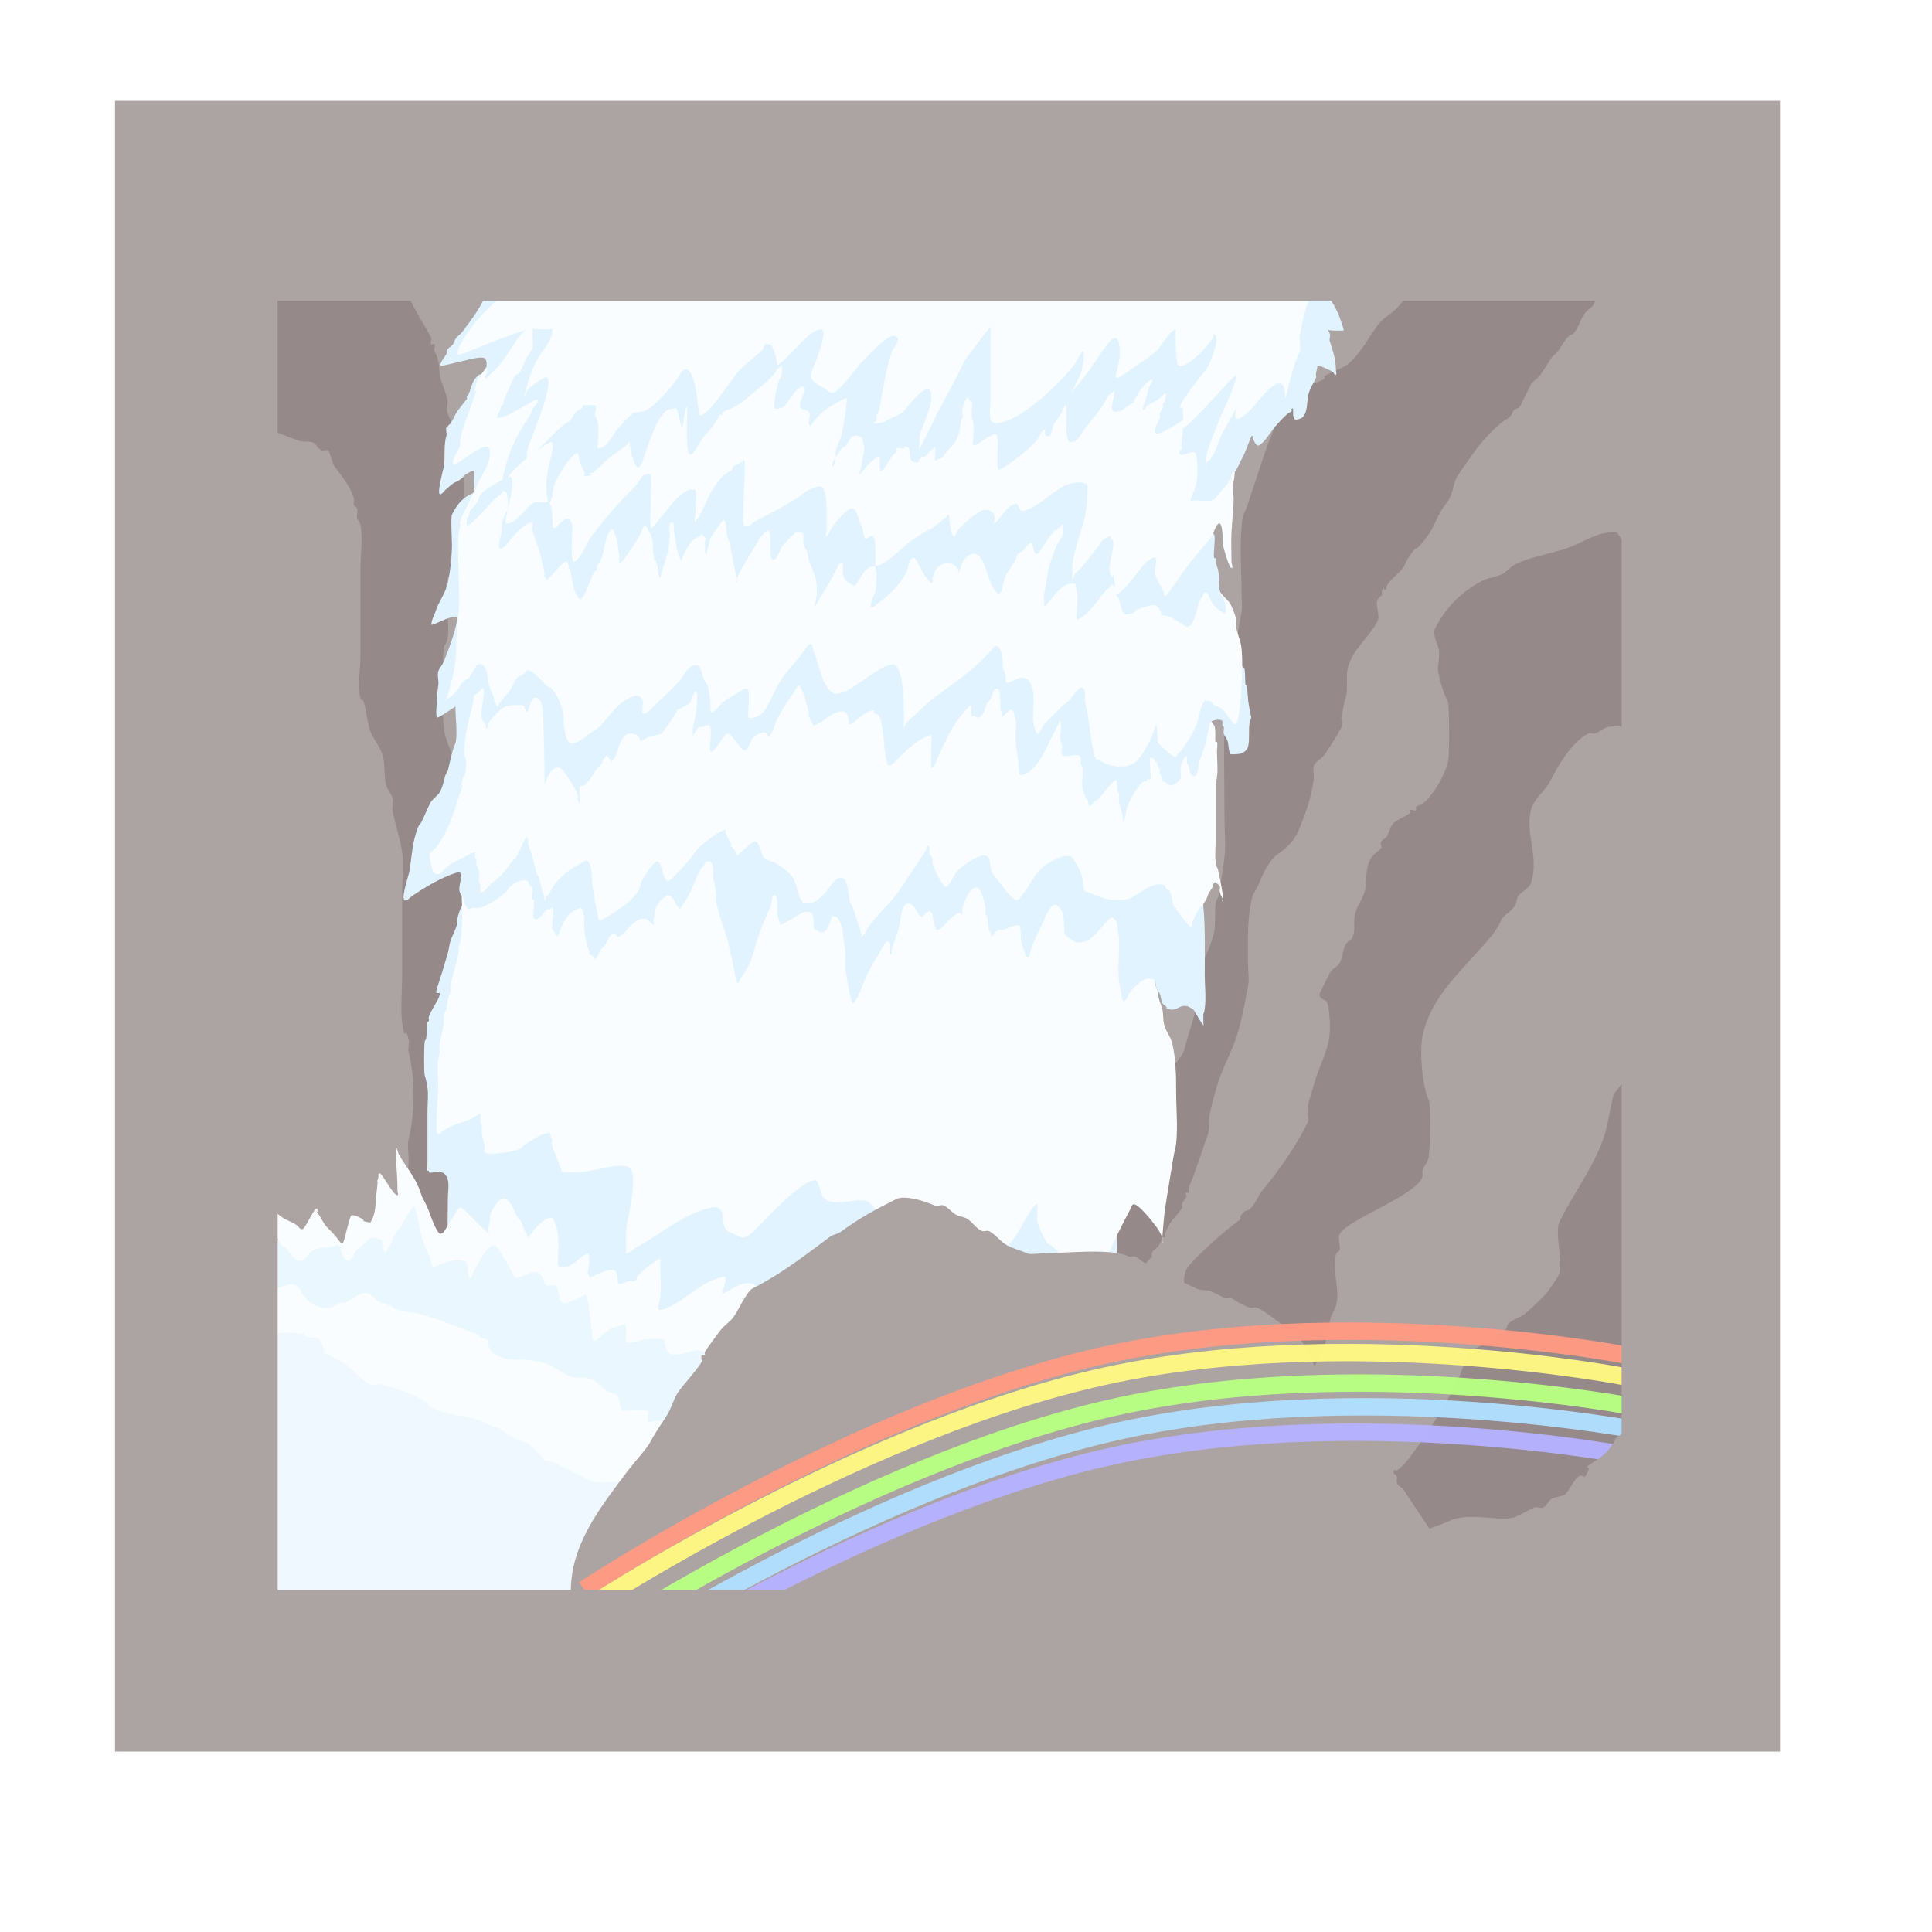 <?xml version="1.0" encoding="UTF-8" standalone="no"?> <svg xmlns="http://www.w3.org/2000/svg" xmlns:svg="http://www.w3.org/2000/svg" width="7in" height="7in" viewBox="0 0 177.8 177.8" version="1.1" id="svg5" xml:space="preserve"><defs id="defs2"><clipPath id="clipPath5008"><rect style="fill:none;stroke:#000000;stroke-width:1.261;stroke-dasharray:none;stroke-opacity:1" id="rect5010" width="540.036" height="479.125" x="-228.166" y="80.289"></rect></clipPath><filter style="color-interpolation-filters:sRGB" id="filter11508" x="-0.036" y="-0.159" width="1.068" height="1.313"><feGaussianBlur stdDeviation="1.242" id="feGaussianBlur11510"></feGaussianBlur></filter><filter style="color-interpolation-filters:sRGB" id="filter11508-0" x="-0.036" y="-0.159" width="1.068" height="1.313"><feGaussianBlur stdDeviation="1.242" id="feGaussianBlur11510-3"></feGaussianBlur></filter><filter style="color-interpolation-filters:sRGB" id="filter11508-0-8" x="-0.036" y="-0.159" width="1.068" height="1.313"><feGaussianBlur stdDeviation="1.242" id="feGaussianBlur11510-3-6"></feGaussianBlur></filter><filter style="color-interpolation-filters:sRGB" id="filter11508-0-7" x="-0.036" y="-0.159" width="1.068" height="1.313"><feGaussianBlur stdDeviation="1.242" id="feGaussianBlur11510-3-62"></feGaussianBlur></filter><filter style="color-interpolation-filters:sRGB" id="filter11508-0-7-0" x="-0.036" y="-0.159" width="1.068" height="1.313"><feGaussianBlur stdDeviation="1.242" id="feGaussianBlur11510-3-62-3"></feGaussianBlur></filter></defs><g id="layer1"><path style="fill:#685d5d;fill-opacity:1;stroke:none;stroke-width:1.6;stroke-dasharray:none;stroke-opacity:0.961" d="m 48.522,21.326 c -0.196,1.435 -0.391,2.87 -0.587,4.304 -0.065,0.913 -0.089,1.83 -0.196,2.739 -0.024,0.205 -0.157,0.384 -0.196,0.587 -0.223,1.169 -0.383,2.349 -0.587,3.522 -0.17,0.98 -0.136,2.228 -0.587,3.13 -0.079,0.157 -0.764,0.959 -0.783,0.978 -0.046,0.046 -0.15,-0.046 -0.196,0 -0.046,0.046 0.046,0.15 0,0.196 -0.405,0.405 0.016,-0.619 -0.391,0.196 -0.029,0.058 0.046,0.15 0,0.196 -0.046,0.046 -0.15,-0.046 -0.196,0 -0.093,0.093 -0.289,0.647 -0.391,0.783 -0.366,0.488 -0.417,0.295 -0.783,0.783 -0.252,0.336 -0.588,1.175 -0.783,1.565 -0.294,0.588 0.113,4.182 0,5.087 -0.327,2.619 -1.519,5.096 -2.152,7.63 -0.404,1.615 -0.795,3.434 -0.978,5.087 -0.065,0.583 0.058,1.177 0,1.761 -0.218,2.179 -0.353,4.448 -0.196,6.652 0.008,0.115 0.256,1.687 0.391,1.957 0.029,0.058 0.18,-0.063 0.196,0 0.063,0.253 -0.034,0.524 0,0.783 0.096,0.723 0.235,1.44 0.391,2.152 0.673,3.075 1.469,6.123 2.152,9.196 0.144,0.649 0.213,1.316 0.391,1.957 0.149,0.537 0.423,1.033 0.587,1.565 0.101,0.329 0.234,1.394 0.391,1.761 0.093,0.216 0.286,0.377 0.391,0.587 0.276,0.553 0.327,1.24 0.587,1.761 0.041,0.082 0.166,0.108 0.196,0.196 0.041,0.124 -0.041,0.268 0,0.391 0.029,0.087 0.166,0.108 0.196,0.196 0.062,0.186 -0.062,0.401 0,0.587 0.344,1.032 0.196,2.221 0.196,3.326 0,0.371 -0.093,0.998 0,1.37 0.081,0.325 0.303,0.517 0.391,0.783 0.041,0.124 -0.041,0.268 0,0.391 0.029,0.087 0.154,0.113 0.196,0.196 0.058,0.117 -0.058,0.275 0,0.391 0.147,0.294 0.25,0.429 0.391,0.783 0.788,1.969 -0.153,-0.415 0.196,0.978 0.071,0.283 0.321,0.5 0.391,0.783 0.032,0.127 -0.058,0.275 0,0.391 0.579,1.158 4.534,4.322 5.674,4.891 0.184,0.092 0.41,0.089 0.587,0.196 0.978,0.587 0,0.196 0.587,0.587 0.222,0.148 0.745,0.509 0.978,0.587 0.124,0.041 0.275,-0.058 0.391,0 0.058,0.029 -0.046,0.15 0,0.196 0.046,0.046 0.137,-0.029 0.196,0 0.165,0.083 0.226,0.309 0.391,0.391 0.21,0.105 0.559,0.317 0.783,0.391 0.124,0.041 0.275,-0.058 0.391,0 0.165,0.083 0.233,0.296 0.391,0.391 0.177,0.106 0.402,0.103 0.587,0.196 0.421,0.21 0.742,0.597 1.174,0.783 0.247,0.106 0.535,0.09 0.783,0.196 0.61,0.262 1.025,0.85 1.565,1.174 0.177,0.106 0.41,0.09 0.587,0.196 0.689,0.413 1.153,1.102 1.957,1.37 4.531,1.51 9.432,2.752 14.283,2.348 0.092,-0.008 0.104,-0.184 0.196,-0.196 2.066,-0.258 4.189,-0.036 6.261,-0.196 1.31,-0.101 2.618,-0.443 3.913,-0.587 2.317,-0.257 4.731,0.289 7.043,0 2.361,-0.295 4.34,-1.094 6.457,-2.152 0.958,-0.479 0.25,-0.237 0.978,-0.783 0.392,-0.294 1.027,-0.44 1.37,-0.783 0.103,-0.103 0.092,-0.288 0.196,-0.391 0.224,-0.224 0.754,-0.363 0.978,-0.587 0.166,-0.166 0.241,-0.406 0.391,-0.587 0.728,-0.874 1.538,-1.561 2.152,-2.543 0.778,-1.245 1.065,-2.385 1.565,-3.717 0.242,-0.647 0.615,-1.285 0.783,-1.957 0.032,-0.127 -0.041,-0.268 0,-0.391 0.029,-0.087 0.166,-0.108 0.196,-0.196 0.206,-0.618 0.297,-1.494 0.391,-2.152 0.028,-0.194 -0.073,-0.405 0,-0.587 0.309,-0.774 0.984,-1.185 1.37,-1.957 0.18,-0.36 0.649,-0.969 0.783,-1.37 0.136,-0.408 0.096,-0.78 0.391,-1.174 0.445,-0.593 0.927,-1.171 1.37,-1.761 1.093,-1.457 1.399,-3.414 1.957,-5.087 0.49,-1.471 0.313,-0.556 0.978,-2.152 0.635,-1.523 1.003,-3.304 1.37,-4.891 0.146,-0.633 0,-2.66 0,-2.935 0,-2.217 0,-4.435 0,-6.652 0,-2.135 -0.119,-4.323 0,-6.456 0.033,-0.59 0.172,-1.171 0.196,-1.761 0.135,-3.383 -0.188,-6.794 0,-10.174 0.063,-1.137 0.447,-2.207 0.587,-3.326 0.221,-1.766 0,-3.701 0,-5.478 0,-1.062 0.257,-2.495 0,-3.522 -0.498,-1.992 -0.805,-4.038 -1.174,-6.065 -0.157,-0.865 -0.417,-1.692 -0.587,-2.543 -0.003,-0.017 0.055,-0.727 0,-0.783 -0.046,-0.046 -0.175,0.062 -0.196,0 -0.062,-0.186 0.08,-0.408 0,-0.587 -0.191,-0.43 -0.541,-0.771 -0.783,-1.174 -0.463,-0.772 -0.453,-1.235 -1.174,-1.957 -4.187,-4.187 -8.795,-3.659 -14.283,-4.304 -6.823,-0.803 -14.067,-3.56 -20.935,-3.13 -1.436,0.09 -0.767,0.143 -1.761,0.391 -0.662,0.166 -1.468,0.035 -2.152,0.196 -1.115,-0.6 -1.558,0.546 -2.348,0.783 -3.311,0.993 -6.618,2.095 -9.978,2.935 -2.761,0.69 -5.724,0.979 -8.413,1.957 -1.145,0.417 -2.01,1.387 -3.13,1.761 -0.961,0.32 -5.125,-0.117 -6.065,-0.587 -0.24,-0.12 -1.08,-1.659 -0.783,-1.957 0.142,-0.142 1.882,0 1.957,0 z" id="path17020"></path><path style="fill:#aca3a3;fill-opacity:1;stroke:none;stroke-width:1.6;stroke-dasharray:none;stroke-opacity:0.961" d="m 47.935,26.217 c 0.279,0.615 0.583,0.965 0.783,1.565 0.076,0.227 -0.057,0.555 0,0.783 0.035,0.141 0.16,0.25 0.196,0.391 0.196,0.785 -0.255,1.779 0,2.543 0.486,1.459 0.196,3.34 0.196,4.891 0,2.262 0.175,4.624 -0.196,6.848 -0.351,2.105 0.267,4.518 0,6.652 -0.168,1.345 -0.208,3.156 -0.783,4.304 -0.17,0.339 0.034,1.884 0,2.152 -0.141,1.13 -0.688,2.195 -0.783,3.326 -0.065,0.78 0.086,1.57 0,2.348 -0.053,0.474 -0.442,2.247 -0.196,2.739 0.462,0.924 0.525,2.099 0.783,3.13 0.184,0.735 -0.125,1.599 0,2.348 0.544,3.262 0.196,7.431 0.196,10.761 0,3.24 -0.215,6.557 0,9.783 0.014,0.206 0.146,0.387 0.196,0.587 0.238,0.953 0,3.361 0,4.304 0,0.447 0.211,1.534 0,1.957 -0.114,0.228 -0.277,0.359 -0.391,0.587 -0.104,0.208 0.104,0.183 0,0.391 -0.097,0.194 -0.324,0.384 -0.391,0.587 -0.03,0.09 -0.186,1.36 -0.196,1.37 -0.046,0.046 -0.15,-0.046 -0.196,0 -0.046,0.046 0.046,0.15 0,0.196 -0.046,0.046 -0.137,-0.029 -0.196,0 -0.571,0.285 -1.148,0.527 -1.761,0.783 -1.512,0.63 -3.031,1.133 -4.304,2.152 -0.583,0.466 -1.14,0.76 -1.761,1.174 -0.545,0.363 -1.014,0.898 -1.565,1.174 -0.117,0.058 -0.265,-0.032 -0.391,0 -2.499,0.625 -5.056,0.783 -7.63,0.783 -1,0 -2.355,0.243 -3.326,0 -1.174,-0.293 -2.107,-1.129 -2.935,-1.957 -2.014,-2.014 -2.152,-3.964 -2.152,-6.652 0,-2.804 0.035,-5.609 0,-8.413 -0.065,-3.587 -0.13,-7.174 -0.196,-10.761 -0.065,-1.109 -0.17,-2.216 -0.196,-3.326 -0.203,-8.708 0,-17.536 0,-26.217 0,-2.465 -0.065,-6.15 0.196,-8.609 0.305,-2.88 0.78,-5.739 1.174,-8.609 0.063,-0.457 0.15,-0.911 0.196,-1.37 0.001,-0.013 -0.07,-0.838 0,-0.978 0.082,-0.165 0.289,-0.238 0.391,-0.391 1.043,-1.565 2.522,-3.317 4.304,-4.109 1.859,-0.826 4.277,-0.391 6.261,-0.391 3.457,0 6.913,0 10.37,0 0.335,0 4.607,-0.285 4.696,-0.196 0.336,0.336 -0.179,0.945 -0.391,1.37 z" id="path19334"></path><path style="fill:#aca3a3;fill-opacity:1;stroke:none;stroke-width:1.6;stroke-dasharray:none;stroke-opacity:0.961" d="m 123.847,24.261 c -1.527,0.617 -3.021,1.413 -4.5,2.152 -0.201,0.1 -0.582,0.095 -0.783,0.196 -0.158,0.079 -0.233,0.312 -0.391,0.391 -0.428,0.214 -1.405,0.622 -1.761,0.978 -0.103,0.103 -0.092,0.288 -0.196,0.391 -0.202,0.202 -0.569,0.284 -0.783,0.391 -0.165,0.082 -0.226,0.309 -0.391,0.391 -0.058,0.029 -0.15,-0.046 -0.196,0 -0.222,0.222 -0.263,0.62 -0.587,0.783 -0.058,0.029 -0.15,-0.046 -0.196,0 -0.116,0.116 -0.115,0.23 -0.196,0.391 -0.162,0.324 -0.561,0.365 -0.783,0.587 -0.072,0.072 0.026,0.483 0,0.587 -0.05,0.2 -0.13,0.391 -0.196,0.587 -0.065,0.587 -0.099,1.178 -0.196,1.761 -0.102,0.61 -0.424,1.164 -0.587,1.761 -0.512,1.877 0.201,0.05 -0.587,2.152 -0.102,0.273 -0.321,0.5 -0.391,0.783 -0.102,0.41 -0.007,0.993 -0.196,1.37 -0.083,0.165 -0.289,0.238 -0.391,0.391 -0.816,1.224 -1.316,2.437 -1.957,3.717 -0.448,0.895 0.081,-0.83 -0.391,0.587 -0.341,1.022 -0.539,2.105 -0.978,3.13 -0.499,1.165 -1.932,3.008 -2.152,4.109 -0.291,1.455 -0.097,2.611 0,4.109 0.195,3.019 0.391,5.982 0.391,9 0,2.302 0.012,4.567 -0.196,6.848 0,2.651 0.146,0.004 -0.196,1.37 -0.058,0.23 0.106,0.767 0,0.978 -0.029,0.058 -0.15,-0.046 -0.196,0 -0.092,0.092 0.032,0.265 0,0.391 -0.253,1.013 -0.595,1.611 -0.783,2.739 -0.416,2.496 -0.228,5.12 -0.587,7.63 -0.215,1.503 -0.757,3.042 -1.174,4.5 -0.15,0.524 -0.458,1.049 -0.587,1.565 -0.032,0.127 0.058,0.275 0,0.391 -0.029,0.058 -0.15,-0.046 -0.196,0 -0.092,0.092 0.058,0.275 0,0.391 -0.172,0.343 -0.606,0.625 -0.783,0.978 -0.058,0.117 0.092,0.299 0,0.391 -0.046,0.046 -0.15,-0.046 -0.196,0 -0.092,0.092 0.058,0.275 0,0.391 -0.266,0.533 -0.52,1.039 -0.783,1.565 -0.106,0.213 -0.117,1.095 -0.196,1.174 -0.046,0.046 -0.15,-0.046 -0.196,0 -0.079,0.079 0.037,0.476 0,0.587 -0.855,1.709 0.341,-0.829 -0.196,0.783 -0.029,0.087 -0.166,0.108 -0.196,0.196 -0.013,0.039 0.065,0.718 0,0.783 -0.046,0.046 -0.15,-0.046 -0.196,0 -0.09,0.09 0.059,0.469 0,0.587 -0.235,0.471 -0.487,1.747 -0.587,2.348 -0.075,0.45 0.05,0.916 0,1.37 -0.362,3.254 -0.391,6.484 -0.391,9.783 0,0.435 0.141,1.143 0,1.565 -0.029,0.087 -0.154,0.113 -0.196,0.196 -0.111,0.221 -0.127,1.898 0,2.152 0.372,0.744 0.573,1.734 0.978,2.543 0.124,0.247 0.421,0.366 0.587,0.587 0.334,0.445 0.505,0.907 0.783,1.37 0.19,0.316 0.552,0.495 0.783,0.783 0.559,0.699 1.826,2.38 2.543,2.739 0.303,0.151 0.374,-0.356 0.587,-0.391 1.578,-0.263 3.092,-0.312 4.696,-0.587 5.596,-0.959 11.065,-2.393 16.63,-3.522 6.254,-1.269 12.449,-2.531 18.587,-4.304 3.314,-0.957 8.788,-2.19 10.761,-5.478 1.68,-2.8 1.37,-6.09 1.37,-9.196 0,-2.022 0.122,-4.047 0,-6.065 -0.265,-4.374 -1.163,-8.969 -1.761,-13.304 -0.637,-4.615 -1.223,-9.263 -1.761,-13.891 -0.515,-4.425 -0.624,-8.86 -0.783,-13.304 -0.082,-2.284 0.146,-2.531 -0.196,-4.696 -0.193,-1.224 -0.582,-3.096 -1.37,-4.109 -0.993,-1.277 -0.61,0.082 -0.978,-1.761 -0.49,-2.449 -1.016,-4.958 -1.37,-7.435 -0.055,-0.387 0.082,-0.791 0,-1.174 -0.454,-2.117 -1.346,-4.073 -2.543,-5.87 -1.033,-1.55 -2.971,-2.679 -4.696,-3.326 -0.397,-0.444 -0.932,-0.05 -1.37,-0.196 -0.223,-0.074 -0.371,-0.299 -0.587,-0.391 -0.247,-0.106 -0.531,-0.101 -0.783,-0.196 -1.304,-0.489 -2.701,-1.194 -4.109,-1.37 -0.453,-0.057 -0.919,0.075 -1.37,0 -1.292,-0.215 -2.393,-0.196 -3.717,-0.196 -0.641,0 -1.335,0.071 -1.957,0.196 -0.256,0.051 -1.59,0.831 -1.761,0.783 -0.366,-0.104 -0.652,-0.391 -0.978,-0.587 z" id="path19332"></path><path style="fill:#958989;fill-opacity:1;stroke:none;stroke-width:1.6;stroke-dasharray:none;stroke-opacity:0.961" d="m 134.021,21.326 c -0.319,0.446 -2.167,2 -2.348,2.543 -0.041,0.124 0.041,0.268 0,0.391 -0.144,0.433 -0.938,1.039 -1.174,1.37 -0.622,0.871 -1.183,1.966 -1.957,2.739 -0.547,0.547 -1.278,0.922 -1.761,1.565 -0.849,1.132 -1.727,2.912 -2.935,3.717 -0.303,0.202 -1.815,0.837 -1.957,0.978 -0.046,0.046 0.046,0.15 0,0.196 -0.347,0.347 -0.803,0.309 -1.174,0.587 -0.411,0.308 -0.763,0.67 -1.174,0.978 -0.654,0.49 -1.202,0.642 -1.565,1.37 -0.144,0.289 -0.712,0.356 -0.783,0.783 -0.054,0.322 0.073,0.661 0,0.978 -0.125,0.543 -0.405,1.039 -0.587,1.565 -0.609,1.759 -1.175,3.525 -1.761,5.283 -0.419,1.257 -0.469,0.733 -0.587,2.152 -0.166,1.993 0,4.063 0,6.065 0,0.553 0.091,1.216 0,1.761 -0.198,1.188 -0.435,2.31 -0.587,3.522 -0.094,0.752 0.032,1.161 -0.196,1.957 -0.357,1.249 -0.748,2.155 -0.783,3.522 -0.086,3.375 0,6.791 0,10.174 0,1.068 0.133,2.262 0,3.326 -0.152,1.22 -0.349,2.529 -0.587,3.717 -0.029,0.143 -0.167,0.248 -0.196,0.391 -0.166,0.828 0.001,2.147 -0.196,2.935 -0.213,0.853 -0.589,1.765 -0.978,2.543 -0.041,0.082 -0.166,0.108 -0.196,0.196 -0.114,0.341 -0.146,2.346 -0.196,2.739 -0.224,1.792 -0.94,3.565 -1.37,5.283 -0.147,0.587 -1.157,1.513 -1.37,2.152 -0.123,0.369 -0.413,0.631 -0.587,0.978 -0.498,0.997 -0.975,2.077 -1.37,3.13 -0.641,1.709 -0.924,3.572 -1.565,5.283 -0.499,1.331 -1.201,2.607 -1.761,3.913 -0.197,0.46 -0.467,1.084 -0.587,1.565 -0.032,0.127 0.041,0.268 0,0.391 -0.029,0.087 -0.166,0.108 -0.196,0.196 -0.083,0.247 0.063,0.53 0,0.783 -0.035,0.141 -0.16,0.25 -0.196,0.391 -0.063,0.253 0.063,0.53 0,0.783 -0.009,0.038 -0.159,0.71 -0.196,0.783 -0.041,0.083 -0.261,0.13 -0.196,0.196 0.146,0.146 0.402,0.103 0.587,0.196 0.34,0.17 0.666,0.37 0.978,0.587 1.595,1.104 2.789,2.208 4.304,3.522 0.918,0.796 2.225,2.311 2.739,2.935 0.242,0.294 0.349,0.681 0.587,0.978 0.288,0.36 0.67,0.635 0.978,0.978 1.843,2.048 3.754,4.105 5.478,6.261 1.404,1.755 1.627,1.707 3.717,2.543 0.406,0.162 0.766,0.43 1.174,0.587 3.838,1.476 8.551,0.269 12.326,-0.391 1.925,-0.337 3.967,-0.344 5.87,-0.783 1.584,-0.365 0.726,-0.355 2.152,-0.783 1.02,-0.306 2.1,-0.415 3.13,-0.587 0.853,-0.142 1.692,-0.465 2.543,-0.587 0.403,-0.058 1.152,0.138 1.565,0 0.087,-0.029 0.113,-0.154 0.196,-0.196 0.201,-0.1 0.582,-0.095 0.783,-0.196 1.086,-0.543 1.427,-1.833 1.565,-2.935 0.774,-6.194 -0.457,-12.598 -0.783,-18.783 -0.288,-5.474 -0.368,-10.962 -0.587,-16.435 -0.261,-6.514 -0.196,2.588 -0.196,-3.913 0,-4.146 0.531,-8.335 0.196,-12.522 -0.155,-1.94 -1.22,-3.723 -1.37,-5.674 -0.186,-2.417 0.391,-4.494 0.587,-6.848 0.07,-0.845 -0.056,-1.698 0,-2.543 0.15,-2.252 0.448,-4.618 0.783,-6.848 1.111,-7.409 -0.36,3.891 0.783,-4.109 0.075,-0.524 0.298,-2.867 0.391,-3.522 0.421,-2.944 0.977,-5.845 1.174,-8.804 0.208,-3.115 -0.416,-6.356 -0.978,-9.391 -0.404,-2.179 -0.505,-5.215 -2.739,-6.456 -0.307,-0.171 -0.657,-0.249 -0.978,-0.391 -1.107,-0.492 -0.867,-0.344 -1.957,0 -1.042,0.329 -2.088,0.649 -3.13,0.978 -0.596,0.188 -1.262,0.337 -1.761,0.587 -0.514,0.257 -4.284,-0.254 -4.696,-0.391 -0.087,-0.029 -0.108,-0.166 -0.196,-0.196 -0.54,-0.18 -1.44,0.055 -1.761,-0.587 -0.059,-0.118 0.09,-0.497 0,-0.587 -0.046,-0.046 -0.15,0.046 -0.196,0 -0.065,-0.065 0.016,-0.49 0,-0.587 -0.055,-0.328 -0.13,-0.652 -0.196,-0.978 z" id="path19326"></path><path style="fill:#aca3a3;fill-opacity:1;stroke:none;stroke-width:1.6;stroke-dasharray:none;stroke-opacity:0.961" d="m 148.108,25.435 c -0.078,0.976 -0.716,1.27 -1.174,1.957 -0.162,0.243 -0.185,0.576 -0.391,0.783 -0.287,0.287 -0.507,0.369 -0.783,0.783 -0.338,0.507 -0.551,1.334 -0.978,1.761 -0.103,0.103 -0.288,0.093 -0.391,0.196 -0.438,0.438 -0.657,0.887 -0.978,1.37 -0.153,0.23 -0.421,0.366 -0.587,0.587 -0.425,0.567 -0.716,1.188 -1.174,1.761 -0.218,0.272 -0.628,0.474 -0.783,0.783 -0.336,0.672 -0.663,1.327 -0.978,1.957 -0.15,0.3 -0.349,0.153 -0.587,0.391 -0.103,0.103 -0.108,0.275 -0.196,0.391 -0.379,0.506 -0.465,0.355 -0.978,0.783 -1.105,0.921 -2.142,2.137 -2.935,3.326 -0.302,0.453 -0.917,1.247 -1.174,1.761 -0.274,0.548 -0.313,1.213 -0.587,1.761 -0.21,0.421 -0.549,0.766 -0.783,1.174 -0.803,1.406 -0.612,1.547 -1.565,2.739 -1.261,1.576 -0.345,-0.069 -1.565,1.761 -0.162,0.243 -0.216,0.549 -0.391,0.783 -0.414,0.552 -1.244,1.119 -1.565,1.761 -0.029,0.058 0.046,0.15 0,0.196 -0.405,0.405 0.016,-0.619 -0.391,0.196 -0.058,0.117 0.092,0.299 0,0.391 -0.078,0.078 -0.249,0.106 -0.391,0.391 -0.261,0.522 0.261,1.435 0,1.957 -0.746,1.492 -2.314,2.605 -2.739,4.304 -0.202,0.807 0.035,2.048 -0.196,2.739 -0.195,0.585 -0.242,1.165 -0.391,1.761 -0.068,0.272 0.125,0.729 0,0.978 -0.407,0.814 -1.029,1.739 -1.565,2.543 -0.242,0.362 -0.784,0.591 -0.978,0.978 -0.121,0.242 0.029,0.938 0,1.174 -0.153,1.223 -0.521,2.575 -0.978,3.717 -0.23,0.576 -0.435,1.239 -0.783,1.761 -0.354,0.531 -0.855,1.026 -1.37,1.37 -0.999,0.666 -1.534,1.88 -1.957,2.935 -0.155,0.387 -0.486,0.771 -0.587,1.174 -0.486,1.943 -0.391,4.006 -0.391,6.065 0,0.678 0.132,1.492 0,2.152 -0.356,1.782 -0.659,3.772 -1.37,5.478 -0.463,1.111 -0.986,2.177 -1.37,3.326 -0.241,0.723 -0.628,2.162 -0.783,2.935 -0.135,0.673 0.035,1.264 -0.196,1.957 -0.437,1.31 -0.897,2.613 -1.37,3.913 -0.12,0.33 -0.28,0.645 -0.391,0.978 -0.041,0.124 0.092,0.299 0,0.391 -0.046,0.046 -0.15,-0.046 -0.196,0 -0.092,0.092 0.041,0.268 0,0.391 -0.042,0.126 -0.37,0.524 -0.391,0.587 -0.041,0.124 0.041,0.268 0,0.391 -0.118,0.355 -0.946,1.11 -1.174,1.565 -0.13,0.261 -0.261,0.522 -0.391,0.783 -0.058,0.117 0.092,0.299 0,0.391 -0.046,0.046 -0.15,-0.046 -0.196,0 -0.085,0.085 -0.307,0.656 -0.391,0.783 -0.127,0.19 -0.515,0.373 -0.587,0.587 -0.288,0.864 0.499,-0.108 -0.391,0.783 -0.63,0.63 -1.593,3.116 -0.391,3.717 0.117,0.058 0.268,-0.041 0.391,0 2.578,0.859 5.546,0.634 8.217,0.391 3.879,-0.353 7.704,-0.925 11.543,-1.565 1.765,-0.294 3.518,-0.488 5.283,-0.783 0.719,-0.12 1.426,-0.322 2.152,-0.391 2.386,-0.227 4.856,0.265 7.239,0 0.924,-0.103 1.481,-0.349 2.348,-0.783 0.421,-0.21 0.718,-0.669 1.174,-0.783 0.19,-0.047 0.412,0.087 0.587,0 0.247,-0.124 0.382,-0.401 0.587,-0.587 1.772,-1.611 2.418,-2.421 3.717,-4.5 1.6,-2.56 3.176,-5.072 3.913,-8.022 0.545,-2.181 0.676,-4.463 1.174,-6.652 0.465,-2.048 1.424,-4.145 1.565,-6.261 0.185,-2.775 -0.414,-5.843 -0.587,-8.609 -0.267,-4.268 -0.39,-8.639 -0.196,-12.913 0.197,-4.343 0.25,-3.348 1.174,-7.043 0.372,-1.489 0.606,-3.011 0.978,-4.5 0.658,-2.633 0.613,-1.31 0.978,-4.109 0.485,-3.721 0.267,-7.649 -0.196,-11.348 -0.342,-2.735 -0.243,-5.521 -0.783,-8.217 -0.157,-0.787 -0.143,-0.09 -0.391,-0.587 -0.059,-0.118 0.09,-0.497 0,-0.587 -0.046,-0.046 -0.15,0.046 -0.196,0 -0.098,-0.098 0.098,-0.489 0,-0.587 -0.046,-0.046 -0.15,0.046 -0.196,0 -0.104,-0.104 -0.144,-0.968 -0.196,-1.174 -0.085,-0.341 -0.312,-0.636 -0.391,-0.978 -0.073,-0.318 -0.525,-3.655 -0.783,-3.913 -0.11,-0.11 -0.851,0.042 -0.978,0 -0.087,-0.029 -0.108,-0.166 -0.196,-0.196 -0.247,-0.082 -0.53,0.063 -0.783,0 -0.78,-0.195 -1.904,-0.404 -2.739,-0.196 -0.541,0.135 -1.037,0.411 -1.565,0.587 z" id="path19322"></path><path style="fill:#958989;fill-opacity:1;stroke:none;stroke-width:1.6;stroke-dasharray:none;stroke-opacity:0.961" d="m 148.81,49.016 c -1.725,-0.208 -3.135,0.947 -4.696,1.468 -1.509,0.503 -3.215,0.727 -4.696,1.468 -0.438,0.219 -0.726,0.657 -1.174,0.881 -0.553,0.277 -1.208,0.31 -1.761,0.587 -1.784,0.892 -3.377,2.35 -4.403,4.403 -0.252,0.504 0.154,1.342 0.294,1.761 0.233,0.698 -0.145,1.625 0,2.348 0.202,1.011 0.469,1.819 0.881,2.642 0.115,0.23 0.163,4.923 0,5.577 -0.295,1.182 -1.344,3.063 -2.348,3.816 -0.175,0.131 -0.432,0.139 -0.587,0.294 -0.069,0.069 0.069,0.224 0,0.294 -0.138,0.138 -0.449,-0.138 -0.587,0 -0.069,0.069 0.069,0.224 0,0.294 -0.16,0.16 -1.247,0.66 -1.468,0.881 -0.303,0.303 -0.426,0.853 -0.587,1.174 -0.124,0.248 -0.463,0.34 -0.587,0.587 -0.087,0.175 0.138,0.449 0,0.587 -0.451,0.451 -0.879,0.583 -1.174,1.468 -0.236,0.708 -0.148,1.619 -0.294,2.348 -0.137,0.687 -0.657,1.385 -0.881,2.055 -0.26,0.781 0.075,1.611 -0.294,2.348 -0.124,0.248 -0.445,0.35 -0.587,0.587 -0.318,0.531 -0.269,1.23 -0.587,1.761 -0.214,0.356 -0.695,0.509 -0.881,0.881 -0.289,0.579 -0.584,1.168 -0.881,1.761 -0.329,0.658 0.494,0.694 0.587,0.881 0.225,0.45 0.294,1.747 0.294,2.348 0,2.075 -0.938,3.342 -1.468,5.283 -0.187,0.687 -0.433,1.359 -0.587,2.055 -0.08,0.36 0.171,1.125 0,1.468 -1.075,2.149 -2.526,4.264 -4.109,6.164 -0.452,0.542 -0.675,1.262 -1.174,1.761 -0.155,0.155 -0.432,0.139 -0.587,0.294 -0.713,0.713 0.087,0.431 -0.587,0.881 -0.875,0.583 -4.288,3.587 -4.696,4.403 -0.341,0.682 -0.135,1.262 -0.294,2.055 -0.271,1.354 -0.632,3.138 -1.174,4.403 -0.604,1.408 -1.59,2.489 -2.348,3.816 -0.304,0.533 -0.99,1.99 -1.468,2.348 -0.248,0.186 -0.623,0.122 -0.881,0.294 -0.081,0.054 0,0.196 0,0.294 0,1.801 0.056,3.538 -0.294,5.283 -0.062,0.312 0.248,1.806 0,2.055 -0.069,0.069 -0.224,-0.069 -0.294,0 -0.117,0.117 -1.389,2.74 -1.468,2.935 -0.073,0.182 0.062,0.401 0,0.587 -0.172,0.515 -0.635,0.977 -0.881,1.468 -0.342,0.685 0,2.446 0,3.229 0,0.278 -0.177,1.584 0,1.761 0.238,0.238 1.447,-0.09 1.761,0 0.507,0.145 0.978,0.391 1.468,0.587 0.978,0.294 1.947,0.623 2.935,0.881 4.552,1.188 9.503,1.943 14.089,2.348 7.705,0.68 15.881,0.756 22.894,-2.935 3.458,-1.82 6.105,-4.728 9.392,-6.751 1.044,-0.642 2.248,-1.026 3.229,-1.761 2.049,-1.537 -1.935,0.733 2.055,-1.761 0.262,-0.164 0.604,-0.155 0.881,-0.294 0.087,-0.044 -0.25,0.087 -0.294,0 -0.175,-0.35 0,-0.783 0,-1.174 0,-2.664 -0.309,-5.284 -0.587,-7.925 -0.829,-7.875 0.345,2.326 -0.587,-7.925 -0.303,-3.336 -0.861,-6.645 -1.174,-9.979 -0.412,-4.393 -0.587,-8.799 -0.587,-13.208 0,-6.723 0.286,-13.561 -0.587,-20.252 -0.376,-2.884 -1.87,-5.641 -2.348,-8.512 -1.25,-7.5 0.11,0.219 -0.294,-3.816 -0.196,-1.958 -0.771,-3.901 -0.881,-5.87 -0.549,-9.886 0.467,0.16 -0.294,-4.403 -0.054,-0.326 0.082,-1.223 0,-1.468 -0.031,-0.093 -0.224,0.069 -0.294,0 -0.138,-0.138 0.087,-0.412 0,-0.587 -0.062,-0.124 -0.232,-0.17 -0.294,-0.294 -0.131,-0.263 0.093,-0.602 0,-0.881 -0.054,-0.161 -0.505,-1.092 -0.587,-1.174 -0.069,-0.069 -0.196,0 -0.294,0 -0.294,-0.391 -0.587,-0.783 -0.881,-1.174 z" id="path12433"></path><path style="fill:#aca3a3;fill-opacity:1;stroke:none;stroke-width:1.6;stroke-dasharray:none;stroke-opacity:0.961" d="m 151.745,66.92 c -1.221,0.253 -2.593,-0.245 -3.816,0 -0.429,0.086 -0.75,0.481 -1.174,0.587 -0.19,0.047 -0.412,-0.088 -0.587,0 -1.498,0.749 -2.826,3.01 -3.522,4.403 -0.452,0.904 -1.49,1.559 -1.761,2.642 -0.545,2.18 0.799,4.352 0,6.751 -0.128,0.385 -0.988,0.864 -1.174,1.174 -0.159,0.265 -0.134,0.615 -0.294,0.881 -0.285,0.475 -0.842,0.731 -1.174,1.174 -0.131,0.175 -0.196,0.391 -0.294,0.587 -0.196,0.294 -0.367,0.605 -0.587,0.881 -2.37,2.963 -5.668,5.446 -6.457,9.392 -0.289,1.444 0.012,4.72 0.587,5.87 0.218,0.435 0.121,4.384 0,4.99 0.067,0.589 -0.459,0.956 -0.587,1.468 -0.047,0.19 0.062,0.401 0,0.587 -0.575,1.725 -6.952,3.924 -7.631,5.283 -0.186,0.373 0.13,1.077 0,1.468 -0.044,0.131 -0.25,0.162 -0.294,0.294 -0.47,1.411 0.362,3.248 0,4.696 -0.128,0.511 -0.484,0.951 -0.587,1.468 -0.23,1.151 -0.331,2.129 -0.881,3.229 -0.196,0.391 -0.449,0.759 -0.587,1.174 -0.062,0.186 0.138,0.449 0,0.587 -0.069,0.069 -0.224,-0.069 -0.294,0 -0.138,0.138 0.087,0.412 0,0.587 -0.3,0.6 -0.697,0.513 -0.881,0.881 -0.126,0.251 -0.168,0.63 -0.294,0.881 -0.229,0.458 -0.899,0.33 -1.174,0.881 -0.202,0.405 0.355,0.263 -0.294,0.587 -0.33,0.165 -2.183,1.009 -2.348,1.174 -0.069,0.069 0.069,0.224 0,0.294 -0.138,0.138 -0.412,-0.087 -0.587,0 -0.235,0.117 -1.092,0.929 -1.174,1.174 -0.062,0.186 0.062,0.401 0,0.587 -0.087,0.263 -0.45,0.347 -0.587,0.587 -0.592,1.036 -0.967,1.933 -1.468,2.935 -0.587,1.173 -1.193,2.386 -1.761,3.522 -0.157,0.314 0.157,0.273 0,0.587 -0.419,0.838 -1.228,1.684 -1.468,2.642 -0.436,1.743 -0.587,3.726 -0.587,5.577 0,0.391 -0.175,0.824 0,1.174 0.19,0.38 6.267,0.294 7.044,0.294 4.119,0 8.249,0.114 12.327,-0.294 2.578,-0.258 5.106,-1.2 7.631,-1.761 2.283,-0.507 7.267,-1.268 9.099,-2.642 2.025,-1.519 3.506,-3.506 5.283,-5.283 0.769,-0.769 1.921,-2.428 2.935,-2.935 0.604,-0.302 1.667,-0.398 2.055,-1.174 0.385,-0.77 -0.053,-5.566 0,-6.164 1.765,-13.534 0.268,-0.872 1.174,-11.447 0.529,-6.167 0.881,-12.297 0.881,-18.491 0,-3.242 0.31,-6.548 -0.587,-9.686 -0.222,-0.777 -0.466,-1.951 -0.881,-2.642 -0.625,-1.042 -1.956,-2.051 -2.348,-3.229 -0.062,-0.186 0.062,-0.401 0,-0.587 -0.165,-0.496 -0.754,-0.543 -0.881,-1.174 -0.67,-3.352 -0.587,-6.834 -0.587,-10.273 0,-1.147 -0.323,-3.726 0,-4.696 0.167,-0.5 0.391,-0.978 0.587,-1.468 z" id="path12224"></path><path style="fill:#958989;fill-opacity:1;stroke:none;stroke-width:1.6;stroke-dasharray:none;stroke-opacity:0.961" d="m 148.516,100.674 c -0.413,1.585 -0.543,3.164 -1.174,4.696 -1.045,2.537 -2.621,4.654 -3.816,7.044 -0.466,0.932 0.286,3.55 0,4.696 -0.102,0.409 -0.649,1.121 -0.881,1.468 -0.496,0.744 -1.703,1.811 -2.348,2.348 -0.391,0.325 -1.11,0.523 -1.468,0.881 -0.155,0.155 -0.139,0.432 -0.294,0.587 -0.346,0.346 -0.783,0.587 -1.174,0.881 -0.603,0.452 -1.518,0.638 -2.055,1.174 -0.317,0.317 -0.941,2.176 -1.174,2.642 -1.227,2.454 -2.752,4.843 -4.403,7.044 -0.24,0.32 -0.819,0.997 -1.174,1.174 -0.087,0.044 -0.224,-0.069 -0.294,0 -0.069,0.069 0.069,0.224 0,0.294 -0.264,0.264 -1.118,0.412 -1.468,0.587 -0.632,0.316 -1.691,1.323 -2.348,1.761 -0.542,0.361 -1.219,0.519 -1.761,0.881 -0.285,0.19 -0.559,0.773 -0.881,0.881 -0.186,0.062 -0.412,-0.087 -0.587,0 -0.087,0.044 0.069,0.224 0,0.294 -0.17,0.17 -1.004,0.417 -1.174,0.587 -0.069,0.069 0.044,0.206 0,0.294 -0.306,0.613 -0.574,0.561 -0.881,1.174 -0.089,0.177 0.136,0.745 0,0.881 -0.069,0.069 -0.224,-0.069 -0.294,0 -0.196,0.196 0.196,0.978 0,1.174 -0.069,0.069 -0.224,-0.069 -0.294,0 -0.147,0.147 -0.147,0.44 -0.294,0.587 -0.069,0.069 -0.206,-0.044 -0.294,0 -0.248,0.124 -0.34,0.463 -0.587,0.587 -0.087,0.044 -0.224,-0.069 -0.294,0 -0.069,0.069 0.069,0.224 0,0.294 -0.069,0.069 -0.224,-0.069 -0.294,0 -0.069,0.069 0.069,0.224 0,0.294 -0.069,0.069 -0.224,-0.069 -0.294,0 -0.196,0.196 0.196,0.978 0,1.174 -0.069,0.069 -0.224,-0.069 -0.294,0 -0.052,0.052 -0.049,1.109 0,1.174 2.596,3.462 9.757,7.358 13.795,8.512 4.099,1.171 12.004,2.009 16.143,0.881 0.774,-0.211 3.984,-1.636 4.99,-2.055 0.364,-0.152 2.25,-0.848 2.642,-1.174 1.197,-0.997 1.616,-7.721 1.761,-8.805 0.6,-4.504 0.984,-8.993 1.468,-13.501 0.539,-5.03 0.649,-2.411 0.881,-7.044 0.088,-1.759 0,-3.522 0,-5.283 0,-0.783 0.111,-1.573 0,-2.348 -0.087,-0.613 -0.437,-1.161 -0.587,-1.761 -0.401,-1.602 -0.798,-3.634 -0.881,-5.283 -0.17,-3.399 0.29,-8.076 -1.761,-11.153 -0.077,-0.115 -0.162,-0.25 -0.294,-0.294 -0.945,-0.315 -2.504,0 -3.522,0 -0.121,0 -0.803,-0.078 -0.881,0 -0.069,0.069 0.069,0.224 0,0.294 -0.069,0.069 -0.196,0 -0.294,0 -0.391,0.489 -0.783,0.978 -1.174,1.468 z" id="path12072"></path><path style="fill:#958989;fill-opacity:1;stroke:none;stroke-width:1.6;stroke-dasharray:none;stroke-opacity:0.961" d="m 36.72,22.506 c 0.045,1.539 0.308,3.287 0.888,4.738 0.56,1.401 1.449,2.601 2.073,3.85 0.088,0.177 -0.14,0.453 0,0.592 0.07,0.07 0.226,-0.07 0.296,0 0.14,0.14 -0.088,0.416 0,0.592 0.655,1.309 0.305,1.805 0.592,2.665 0.202,0.607 0.438,1.16 0.592,1.777 0.096,0.383 -0.096,0.801 0,1.185 0.18,0.721 0.708,1.351 0.888,2.073 0.524,2.097 0.781,4.247 0.592,6.515 -0.144,1.73 -0.777,3.108 -1.185,4.738 -0.116,0.465 0.116,1.016 0,1.481 -0.054,0.214 -0.243,0.378 -0.296,0.592 -0.441,1.763 0.357,3.844 0,5.627 -0.043,0.216 -0.253,0.376 -0.296,0.592 -0.197,0.983 -0.19,6.557 0,7.699 0.152,0.913 0.64,1.795 0.888,2.665 0.464,1.624 0.587,3.376 0.888,5.034 0.302,1.662 0.735,3.351 0.888,5.034 0.132,1.447 0,2.988 0,4.442 0,3.06 0,6.12 0,9.18 0,1.964 -0.14,-0.419 0.296,0.888 0.253,0.76 -0.104,0.976 0.296,1.777 0.33,0.66 0,7.738 0,9.18 0,2.069 0.433,4.457 -0.888,6.219 -2.376,3.168 -7.275,2.369 -10.661,2.369 -1.682,0 -5.303,0.377 -6.811,0 -0.428,-0.107 -0.79,-0.395 -1.185,-0.592 -2.995,-1.497 -2.137,-1.57 -2.665,-4.738 -0.395,-2.369 -0.773,-4.741 -1.185,-7.107 -1.015,-5.834 -1.777,-11.501 -1.777,-17.472 0,-5.735 1.04,-11.275 2.073,-16.88 1.017,-5.52 1.957,-11.06 2.961,-16.583 0.245,-1.347 -0.349,-2.552 -0.592,-3.85 -0.809,-4.316 -1.493,-8.679 -2.073,-13.03 0.079,-1.042 -0.45,-1.965 -0.592,-2.961 -0.094,-0.661 -0.128,-7.971 0,-8.292 0.104,-0.259 0.449,-0.353 0.592,-0.592 0.161,-0.268 0.157,-0.609 0.296,-0.888 1.591,-3.182 6.474,-4.583 9.772,-3.85 1.551,0.345 3.35,1.379 4.738,2.073 0.439,0.22 1.479,-0.002 1.777,0.296 0.08,0.08 0.077,1.68 0,1.777 -0.349,0.436 -0.79,0.79 -1.185,1.185 z" id="path19483"></path><path style="fill:#aca3a3;fill-opacity:1;stroke:none;stroke-width:1.6;stroke-dasharray:none;stroke-opacity:0.961" d="m 21.322,39.09 c 2.281,-0.342 4.156,0.793 6.219,1.481 0.478,0.159 1.125,-0.06 1.481,0.296 0.119,0.119 0.16,0.376 0.592,0.592 0.177,0.088 0.453,-0.14 0.592,0 0.196,0.196 0.361,1.172 0.592,1.481 0.603,0.804 1.521,1.939 1.777,2.961 0.048,0.192 -0.062,0.405 0,0.592 0.044,0.132 0.262,0.161 0.296,0.296 0.072,0.287 -0.058,0.598 0,0.888 0.043,0.216 0.253,0.376 0.296,0.592 0.248,1.238 0,2.881 0,4.146 0,2.665 0,5.33 0,7.996 0,1.157 -0.281,2.726 0,3.85 0.034,0.135 0.252,0.164 0.296,0.296 0.275,0.826 0.317,1.839 0.592,2.665 0.256,0.768 0.971,1.516 1.185,2.369 0.214,0.855 0.082,1.81 0.296,2.665 0.107,0.428 0.485,0.756 0.592,1.185 0.096,0.383 -0.077,0.797 0,1.185 0.263,1.316 0.697,2.507 0.888,3.85 0.16,1.118 0,2.431 0,3.554 0,2.566 0,5.133 0,7.699 0,0.941 -0.168,3.264 0,4.442 0.289,2.022 0.211,-0.044 0.592,1.481 0.096,0.383 -0.096,0.801 0,1.185 0.601,2.403 0.594,5.621 0,7.996 -0.126,0.505 0,1.255 0,1.777 0,1.638 -0.309,3.129 -1.185,4.442 -0.245,0.367 -0.28,0.872 -0.592,1.185 -0.156,0.156 -0.409,0.174 -0.592,0.296 -0.342,0.228 -0.547,0.661 -0.888,0.888 -1.007,0.671 -2.424,0.902 -3.554,1.185 -0.383,0.096 -0.801,-0.096 -1.185,0 -5.765,1.441 -7.112,-3.274 -8.588,-7.996 -0.784,-2.508 -1.808,-5.049 -2.073,-7.699 -0.359,-3.587 -0.022,-10.684 0.592,-14.214 0.177,-1.015 0.676,-1.953 0.888,-2.961 0.184,-0.875 0.149,-1.783 0.296,-2.665 0.15,-0.898 0.434,-1.769 0.592,-2.665 0.745,-4.221 0.592,-8.47 0.592,-12.734 0,-3.088 0.043,-6.127 -0.296,-9.18 -0.137,-1.235 0,-2.61 0,-3.85 0,-3.834 0.247,-7.75 -0.296,-11.549 z" id="path19485"></path><path style="fill:#e1f3ff;fill-opacity:1;stroke:none;stroke-width:1.6;stroke-dasharray:none;stroke-opacity:0.961" d="m 42.845,81.556 c 0.092,0.471 -0.054,0.698 -0.125,1.128 -0.021,0.124 0.04,0.257 0,0.376 -0.048,0.143 -0.183,0.241 -0.251,0.376 -0.149,0.298 -0.321,0.799 -0.376,1.128 -0.021,0.124 0.025,0.253 0,0.376 -0.109,0.547 -0.452,1.104 -0.626,1.629 -0.122,0.365 -0.145,0.757 -0.251,1.128 -0.319,1.118 -0.643,2.18 -1.002,3.257 -0.274,0.823 0.417,0.127 0.251,0.626 -0.234,0.702 -0.768,1.303 -1.002,2.004 -0.04,0.119 0.04,0.257 0,0.376 -0.019,0.056 -0.111,0.068 -0.125,0.125 -0.121,0.483 -0.028,1.018 -0.125,1.503 -0.018,0.092 -0.103,0.16 -0.125,0.251 -0.068,0.27 -0.086,2.874 0,3.132 0.12,0.361 0.195,0.736 0.251,1.128 0.102,0.711 0,1.54 0,2.255 0,1.545 0,3.09 0,4.635 0,0.1 -0.08,0.672 0,0.752 0.03,0.029 0.096,-0.029 0.125,0 0.03,0.029 -0.03,0.096 0,0.125 0.265,0.265 1.421,-0.58 1.754,0.752 0.119,0.477 0,1.141 0,1.629 0,1.412 -0.104,2.881 0.125,4.259 0.041,0.247 -0.035,0.504 0,0.752 0.056,0.39 0.156,0.751 0.251,1.127 0.031,0.125 -0.063,0.251 0,0.376 0.019,0.037 0.096,-0.029 0.125,0 0.03,0.029 -0.042,0.125 0,0.125 0.112,0 0.901,-0.817 1.128,-1.002 0.995,-0.814 1.931,-1.503 3.257,-1.503 0.125,0 0.287,-0.089 0.376,0 0.159,0.159 0.21,1.385 0.251,1.629 0.102,0.612 0.396,1.28 0.752,1.754 0.079,0.106 0.032,0.282 0.125,0.376 0.03,0.029 0.096,-0.029 0.125,0 0.123,0.123 0.188,0.564 0.251,0.752 0.113,0.338 -0.076,1.841 0.251,2.004 0.239,0.12 0.419,-0.332 0.626,-0.501 1.101,-0.901 2.377,-1.971 3.633,-2.756 0.16,-0.1 1.403,-0.601 1.629,-0.376 0.139,0.139 0.392,0.958 0.501,1.128 0.653,1.015 1.463,1.862 1.879,3.007 0.144,0.396 0.524,2.079 0.877,2.255 0.624,0.312 1.081,-0.005 1.629,-0.251 0.773,-0.346 4.38,-2.147 5.638,-2.38 0.153,-0.028 2.217,-0.458 2.881,-0.125 0.289,0.144 0.836,1.843 0.877,2.13 0.05,0.348 -0.092,0.426 0.125,0.752 0.167,0.25 0.254,-0.312 0.376,-0.251 0.072,0.036 0.254,0.373 0.376,0.251 0.066,-0.066 0.059,-0.185 0.125,-0.251 1.423,-1.423 5.254,-3.074 7.266,-3.257 0.738,-0.067 1.512,0 2.255,0 1.629,0 3.257,0 4.886,0 2.916,0 5.855,-0.121 8.769,0 0.502,0.021 1.007,0.043 1.503,0.125 1.331,0.222 1.547,0.87 3.007,0.626 1.253,-0.209 2.247,-1.805 2.881,-2.756 0.097,-0.146 0.702,-1.069 0.877,-1.127 0.88,-0.293 1.263,1.117 1.503,0.877 0.026,-0.026 0.091,-0.773 0.125,-0.877 0.469,-1.408 0.251,-3.174 0.251,-4.635 0,-1.42 0.079,-2.842 0,-4.259 -0.14,-2.516 -0.445,-5.035 -0.877,-7.517 -0.22,-1.265 -0.229,-2.676 -1.002,-3.758 -0.268,-0.375 -1.671,-0.529 -2.13,-0.376 -0.056,0.019 -0.069,0.107 -0.125,0.125 -0.357,0.119 -0.752,0 -1.128,0 -3.284,0 -6.615,0.13 -9.897,0 -5.153,-0.203 -10.23,-0.868 -15.284,-1.879 -1.093,-0.219 -2.166,-0.528 -3.257,-0.752 -1.659,-0.339 -3.341,-0.495 -5.011,-0.752 -0.985,-0.152 -1.782,-0.633 -2.756,-0.877 -0.286,-0.072 -0.59,-0.054 -0.877,-0.125 -0.384,-0.096 -0.747,-0.267 -1.128,-0.376 -2.742,-0.783 -5.394,-1.435 -7.893,-2.881 -0.849,-0.492 -1.219,-0.854 -2.004,-1.378 -0.203,-0.135 -0.443,-0.215 -0.626,-0.376 -0.157,-0.137 -0.228,-0.353 -0.376,-0.501 -0.106,-0.106 -0.269,-0.144 -0.376,-0.251 -0.089,-0.089 0.056,-0.264 0,-0.376 -0.053,-0.106 -0.185,-0.152 -0.251,-0.251 -0.238,-0.358 -0.351,-0.797 -0.626,-1.128 -0.28,-0.335 -0.781,-0.755 -1.128,-1.002 -0.151,-0.108 -0.548,-0.047 -0.626,-0.125 -0.03,-0.03 0.03,-0.096 0,-0.125 -0.023,-0.023 -0.447,-0.107 -0.501,-0.125 -0.148,-0.049 -0.235,-0.305 -0.376,-0.376 -0.037,-0.019 -0.096,0.03 -0.125,0 -0.03,-0.03 0.03,-0.096 0,-0.125 -0.03,-0.03 -0.096,0.03 -0.125,0 -0.059,-0.059 0.037,-0.176 0,-0.251 -0.261,-0.521 0.009,0.134 -0.251,-0.125 -0.066,-0.066 -0.073,-0.173 -0.125,-0.251 -0.177,-0.266 -0.827,-0.611 -1.002,-0.752 z" id="path23776"></path><path style="fill:#fafdff;fill-opacity:1;stroke:none;stroke-width:1.6;stroke-dasharray:none;stroke-opacity:0.961" d="m 42.469,78.299 v 2.756 c 0,1.61 0.145,3.286 0,4.886 -0.042,0.292 -0.084,0.585 -0.125,0.877 -0.042,0.084 -0.11,0.158 -0.125,0.251 -0.027,0.165 0.027,0.336 0,0.501 -0.175,1.051 -0.556,2.087 -0.752,3.132 -0.031,0.164 0.024,0.336 0,0.501 -0.037,0.261 -0.199,0.493 -0.251,0.752 -0.058,0.29 -0.054,0.59 -0.125,0.877 -0.055,0.218 -0.21,0.405 -0.251,0.626 -0.045,0.247 0.033,0.503 0,0.752 -0.079,0.593 -0.236,1.195 -0.376,1.754 -0.081,0.324 0.033,0.67 0,1.002 -0.017,0.171 -0.101,0.331 -0.125,0.501 -0.12,0.84 0,1.786 0,2.631 0,0.372 -0.299,3.787 -0.125,4.134 0.165,0.329 0.357,-0.017 0.501,-0.125 0.792,-0.594 1.735,-0.754 2.631,-1.128 0.077,-0.032 0.776,-0.501 0.877,-0.501 0.042,0 0,0.084 0,0.125 v 0.626 c 0,0.345 -0.013,-0.191 0.125,0.501 0.041,0.205 -0.034,0.42 0,0.626 0.059,0.352 0.167,0.669 0.251,1.002 0.043,0.174 -0.08,0.467 0,0.626 0.026,0.053 0.072,0.099 0.125,0.125 0.453,0.226 2.699,-0.159 3.132,-0.376 0.106,-0.053 0.158,-0.177 0.251,-0.251 0.351,-0.281 1.237,-0.806 1.629,-1.002 0.279,-0.139 0.507,-0.128 0.752,-0.251 0.133,-0.067 0.21,0.401 0.251,0.501 0.452,1.131 -0.222,-0.511 0.125,0.877 0.008,0.031 0.871,2.249 0.877,2.255 0.056,0.056 0.722,0 0.752,0 0.334,0 0.669,0.026 1.002,0 1.223,-0.094 3.217,-0.799 4.259,-0.501 1.089,0.311 0.146,4.183 0,5.011 -0.162,0.915 -0.125,0.993 -0.125,1.879 v 1.002 c 0,0.042 -0.04,0.138 0,0.125 0.374,-0.125 0.655,-0.44 1.002,-0.626 2.247,-1.21 4.333,-3.122 6.89,-3.633 1.343,-0.269 0.811,1.341 1.253,2.004 0.142,0.213 0.637,0.381 0.877,0.501 0.248,0.124 0.598,0.327 0.877,0.251 0.502,-0.137 1.353,-1.103 1.629,-1.378 0.809,-0.809 3.662,-3.884 4.886,-3.884 0.297,0 0.509,1.386 0.752,1.629 0.972,0.972 3.287,-0.189 4.134,0.376 0.812,0.541 1.009,1.902 1.253,2.756 0.024,0.085 0.074,0.325 0.125,0.376 0.09,0.09 0.274,-0.376 0.626,-0.376 0.718,0 2.269,-0.153 2.881,0 0.527,0.132 1.2,1.308 1.378,1.754 0.031,0.078 -0.026,0.171 0,0.251 0.037,0.112 0.198,0.145 0.251,0.251 0.019,0.037 -0.03,0.096 0,0.125 0.061,0.061 0.573,-0.34 0.626,-0.376 0.578,-0.385 1.292,-0.775 2.004,-0.877 0.185,-0.026 0.986,0.031 1.128,0.125 0.078,0.052 0.073,0.173 0.125,0.251 0.227,0.34 1.124,0.941 1.503,0.752 0.438,-0.219 1.013,-1.066 1.253,-1.378 0.219,-0.285 0.442,-0.569 0.626,-0.877 0.428,-0.714 0.793,-1.44 1.253,-2.13 0.116,-0.174 0.353,-0.523 0.501,-0.376 0.061,0.061 -0.032,1.311 0,1.503 0.083,0.499 0.731,1.859 1.002,2.13 0.03,0.029 0.091,-0.023 0.125,0 0.445,0.296 0.767,0.759 1.253,1.002 0.099,0.05 0.587,0.086 0.626,0.125 0.036,0.036 0.105,0.26 0.376,0.125 0.167,-0.083 0.652,-0.726 0.877,-0.501 0.059,0.059 -0.026,0.171 0,0.251 0.071,0.213 0.164,0.419 0.251,0.626 0.311,0.747 0.815,1.69 1.002,1.503 0.499,-0.499 0.354,-0.573 0.626,-1.253 0.687,-1.718 1.511,-3.381 2.38,-5.011 0.088,-0.165 0.118,-0.369 0.251,-0.501 0.361,-0.361 1.927,1.671 2.255,2.13 0.164,0.23 0.38,0.635 0.501,0.877 0.029,0.059 -0.037,0.501 0,0.501 0.058,0 -0.044,-0.269 0,-0.752 0.074,-0.82 0.13,-1.701 0.251,-2.506 0.232,-1.547 0.508,-3.092 0.752,-4.635 0.066,-0.421 0.206,-0.829 0.251,-1.253 0.163,-1.55 0,-3.198 0,-4.761 0,-1.458 -0.023,-3.1 -0.376,-4.51 -0.149,-0.596 -0.629,-1.14 -0.752,-1.754 -0.082,-0.412 -0.05,-0.84 -0.125,-1.253 -0.077,-0.424 -0.316,-0.833 -0.376,-1.253 -0.25,-1.748 0.206,0.037 -0.125,-0.626 -0.306,-0.612 -0.15,-1.303 -0.251,-2.004 -0.156,-1.09 -0.125,0.011 -0.125,-0.877 0,-0.133 1.127,-11.44 1.127,-10.899" id="path23772"></path><path style="fill:#e1f3ff;fill-opacity:1;stroke:none;stroke-width:1.6;stroke-dasharray:none;stroke-opacity:0.961" d="m 41.968,64.017 c -0.188,1.357 0.151,2.773 0,4.134 -0.029,0.262 -0.175,0.499 -0.251,0.752 -0.199,0.662 -0.337,1.349 -0.501,2.004 -0.045,0.181 -0.205,0.32 -0.251,0.501 -0.121,0.485 -0.232,1.055 -0.501,1.503 -0.216,0.359 -0.693,0.634 -0.877,1.002 -0.254,0.507 -0.487,1.099 -0.752,1.629 -0.294,0.588 -0.188,0.158 -0.376,0.626 -0.5,1.249 -0.566,2.581 -0.752,3.884 -0.055,0.383 -0.784,2.473 -0.501,2.756 0.198,0.198 0.519,-0.22 0.752,-0.376 1.057,-0.705 2.198,-1.405 3.383,-1.879 0.468,-0.187 0.952,-0.352 1.002,-0.251 0.251,0.501 -0.251,1.378 0,1.879 0.073,0.146 0.178,0.23 0.251,0.376 0.143,0.286 0.041,0.542 0.251,0.752 0.056,0.056 0.168,0.376 0.251,0.376 0.132,0 0.245,-0.109 0.376,-0.125 0.207,-0.026 0.423,0.045 0.626,0 0.696,-0.155 1.973,-0.971 2.506,-1.503 0.106,-0.106 0.144,-0.269 0.251,-0.376 0.382,-0.382 1.056,-0.817 1.629,-0.626 0.123,0.041 0.207,0.31 0.251,0.376 0.153,0.229 0.16,0.012 0.251,0.376 0.05,0.201 -0.134,0.868 0,1.002 0.03,0.03 0.096,-0.03 0.125,0 0.083,0.083 0,0.776 0,0.877 0,0.153 -0.072,0.607 0,0.752 0.293,0.585 0.925,-0.492 1.128,-0.626 0.063,-0.276 0.258,-0.066 0.376,-0.125 0.033,-0.016 0.153,-0.223 0.251,-0.125 0.194,0.194 -0.17,1.664 0,2.004 0.026,0.053 0.099,0.072 0.125,0.125 0.023,0.046 0.205,0.547 0.376,0.376 0.101,-0.101 0.214,-0.541 0.251,-0.626 0.319,-0.744 0.707,-1.488 1.503,-1.754 0.125,-0.042 0.258,-0.184 0.376,-0.125 0.131,0.066 0.251,0.725 0.251,0.877 0,1.039 0.076,2.281 0.501,3.132 0.037,0.075 -0.059,0.192 0,0.251 0.082,0.082 0.29,0.078 0.376,0.251 0.019,0.037 -0.03,0.096 0,0.125 0.262,0.262 0.569,-0.665 0.626,-0.752 0.098,-0.147 0.262,-0.24 0.376,-0.376 0.278,-0.333 0.327,-0.915 0.752,-1.128 0.364,-0.182 0.304,0.412 0.626,0.251 0.589,-0.294 1.179,-1.422 2.004,-1.629 0.674,-0.169 0.888,0.501 1.128,0.501 0.125,0 -0.025,-0.253 0,-0.376 0.343,-1.03 -0.044,0.264 0.125,-0.752 0.109,-0.657 0.572,-1.226 1.128,-1.503 0.408,-0.204 0.774,0.672 0.877,0.877 0.053,0.106 0.198,0.145 0.251,0.251 0.018,0.037 -0.197,0.529 0.626,-0.752 0.579,-0.901 0.828,-1.965 1.378,-2.881 0.061,-0.101 0.185,-0.152 0.251,-0.251 0.076,-0.114 0.072,-0.286 0.251,-0.376 0.784,-0.392 0.578,1.338 0.626,1.629 0.022,0.13 0.084,0.251 0.125,0.376 0.042,0.334 0.099,0.667 0.125,1.002 0.016,0.208 -0.041,0.422 0,0.626 0.231,1.156 0.653,2.264 1.002,3.383 0.216,0.691 0.292,1.431 0.501,2.13 0.077,0.255 0.318,2.004 0.501,2.004 0.096,0 0.25,-0.375 0.251,-0.376 0.288,-0.504 0.653,-0.968 0.877,-1.503 0.322,-0.767 0.479,-1.594 0.752,-2.38 0.323,-0.933 0.748,-1.846 1.128,-2.756 0.113,-0.272 0.086,-0.838 0.251,-1.002 0.248,-0.248 0.376,0.4 0.376,0.501 0,0.735 -0.064,1.376 0.251,2.004 0.019,0.037 -0.03,0.096 0,0.125 0.135,0.135 0.54,-0.208 0.626,-0.251 0.167,-0.084 0.339,-0.158 0.501,-0.251 0.131,-0.075 0.245,-0.176 0.376,-0.251 0.243,-0.139 0.477,-0.321 0.752,-0.376 1.114,-0.223 0.706,0.819 0.877,1.503 0.027,0.109 0.332,0.229 0.376,0.251 0.084,0.042 0.157,0.125 0.251,0.125 0.717,0 0.787,-0.947 1.002,-1.378 0.019,-0.037 -0.03,-0.096 0,-0.125 0.03,-0.03 0.084,0 0.125,0 0.447,0 0.617,0.474 0.752,0.877 0.067,0.202 0.102,0.415 0.125,0.626 0.064,0.58 0.198,1.173 0.251,1.754 0.045,0.499 -0.045,1.004 0,1.503 0.05,0.549 0.162,1.094 0.251,1.629 0.03,0.182 0.321,1.809 0.501,1.629 0.383,-0.383 0.931,-1.93 1.128,-2.38 0.355,-0.811 0.791,-1.516 1.253,-2.255 0.073,-0.117 0.471,-0.925 0.626,-1.002 0.606,-0.303 0.273,0.921 0.376,1.128 0.019,0.037 0.112,0.04 0.125,0 0.04,-0.119 -0.03,-0.254 0,-0.376 0.199,-0.798 0.565,-1.569 0.752,-2.38 0.107,-0.463 0.079,-1.606 0.626,-1.879 0.521,-0.26 0.944,0.727 1.128,1.002 0.042,0.042 0.084,0.084 0.125,0.125 0.042,0 0.096,-0.03 0.125,0 0.03,0.03 -0.03,0.096 0,0.125 0.07,0.07 0.565,-0.813 0.877,-0.501 0.142,0.142 0.279,1.407 0.501,1.629 0.206,0.206 0.948,-0.698 1.002,-0.752 0.213,-0.213 0.899,-0.928 1.253,-0.752 0.053,0.026 0.066,0.125 0.125,0.125 0.008,0 -0.012,-0.591 0,-0.626 0.066,-0.198 0.384,-1.058 0.501,-1.253 0.11,-0.184 0.564,-0.783 0.877,-0.626 0.411,0.206 0.689,1.505 0.752,1.879 0.034,0.206 -0.066,0.428 0,0.626 0.019,0.056 0.107,0.069 0.125,0.125 0.106,0.319 0.052,0.674 0.125,1.002 0.174,0.782 0.053,0.033 0.251,0.626 0.026,0.079 -0.059,0.192 0,0.251 0.072,0.072 0.359,-0.406 0.501,-0.501 0.383,-0.255 0.13,-0.026 0.626,-0.125 0.173,-0.035 1.306,-0.573 1.503,-0.376 0.121,0.121 0.093,1.187 0.125,1.378 0.024,0.146 0.462,1.484 0.501,1.503 0.303,0.151 0.331,-0.321 0.376,-0.501 0.26,-1.04 0.811,-1.91 1.253,-2.881 0.093,-0.205 0.13,-0.437 0.251,-0.626 0.207,-0.325 0.533,-0.924 0.877,-0.752 0.908,0.454 0.619,1.832 0.752,2.631 0.034,0.202 0.858,0.68 1.002,0.752 0.187,0.093 0.419,0.026 0.626,0 0.171,-0.021 0.356,-0.033 0.501,-0.125 0.325,-0.207 0.605,-0.479 0.877,-0.752 0.209,-0.209 1.14,-1.473 1.378,-1.378 0.165,0.066 0.297,0.217 0.376,0.376 0.095,0.19 0.084,0.418 0.125,0.626 0.36,1.801 -0.194,3.735 0.251,5.512 0.044,0.175 0.103,0.98 0.251,1.128 0.231,0.231 0.437,-0.486 0.626,-0.752 0.323,-0.452 0.978,-1.043 1.503,-1.253 0.116,-0.047 0.251,0 0.376,0 0.618,0 0.417,0.583 0.626,1.002 0.067,0.135 0.191,0.237 0.251,0.376 0.082,0.191 0.129,0.674 0.251,0.877 0.091,0.152 0.297,0.217 0.376,0.376 0.019,0.037 -0.029,0.096 0,0.125 0.029,0.03 0.088,-0.019 0.125,0 0.763,0.381 1.19,-0.614 2.004,-0.125 0.129,0.077 0.279,0.135 0.376,0.251 0.053,0.064 0.779,1.378 0.877,1.378 0.042,0 0,-0.084 0,-0.125 0,-0.167 0,-0.334 0,-0.501 0,-1.534 -0.053,0.37 0.125,-0.877 0.142,-0.995 0,-2.132 0,-3.132 0,-2.09 0.063,-4.189 -0.125,-6.264 -0.019,-0.208 0.037,-0.421 0,-0.626 -0.16,-0.878 -0.694,-2.399 -0.877,-3.132 -0.197,-0.786 -0.268,-1.602 -0.501,-2.38 -0.101,-0.337 -0.844,-0.956 -1.002,-1.128 -0.301,-0.326 -0.547,-0.705 -0.877,-1.002 -0.098,-0.088 -0.258,-0.066 -0.376,-0.125 -1.637,-0.818 -0.884,-0.739 -3.132,-1.253 -3.637,-0.831 -7.457,-0.435 -11.15,-0.501 -3.592,-0.065 -7.184,-0.129 -10.774,-0.251 -3.487,-0.118 -4.349,-0.316 -7.767,-0.626 -1.162,-0.106 -4.634,-0.348 -5.888,-0.501 -2.54,-0.31 -5.088,-0.853 -7.391,-2.004 -1.401,-0.7 -2.737,-1.556 -4.134,-2.255 -0.389,-0.194 -0.852,-0.225 -1.253,-0.376 -0.543,-0.204 -1.262,-0.456 -1.754,-0.752 -0.294,-0.177 -0.29,-0.415 -0.501,-0.626 -0.066,-0.066 -0.185,-0.059 -0.251,-0.125 -0.223,-0.223 -0.349,-0.544 -0.626,-0.752 -0.912,-0.684 -2.395,-1.035 -3.508,-1.128 -0.589,-0.049 -1.303,0.144 -1.879,0 -0.677,-0.169 -1.32,-0.615 -2.004,-0.752 -0.087,-0.017 -1.538,-0.216 -1.629,-0.125 -0.03,0.03 0.03,0.096 0,0.125 -0.324,0.324 -1.13,0.69 -1.503,0.877 z" id="path23770"></path><path style="fill:#fafdff;fill-opacity:1;stroke:none;stroke-width:1.6;stroke-dasharray:none;stroke-opacity:0.961" d="m 43.722,63.14 c -0.044,1.314 -0.477,2.6 -0.752,3.884 -0.111,0.516 -0.251,1.75 -0.251,2.255 0,0.172 0.097,0.331 0.125,0.501 0.056,0.334 0.066,0.925 0,1.253 -0.209,1.045 -0.028,-0.153 -0.251,0.626 -0.667,2.335 0.179,-0.52 -0.125,1.002 -0.065,0.327 -0.292,0.668 -0.376,1.002 -0.245,0.979 -0.56,1.817 -1.002,2.756 -0.25,0.53 -0.624,1.175 -1.002,1.629 -0.151,0.181 -0.395,0.29 -0.501,0.501 -0.119,0.237 0.171,1.389 0.251,1.629 0.076,0.227 0.422,0.319 0.626,0.251 0.218,-0.073 0.447,-0.483 0.626,-0.626 0.646,-0.517 1.33,-0.723 2.004,-1.128 0.045,-0.027 0.586,-0.291 0.626,-0.251 0.042,0.042 -0.008,0.476 0,0.501 0.019,0.056 0.107,0.069 0.125,0.125 0.053,0.158 -0.041,0.339 0,0.501 0.053,0.21 0.208,0.414 0.251,0.626 0.064,0.321 -0.064,0.681 0,1.002 0.018,0.092 0.103,0.16 0.125,0.251 0.028,0.113 -0.081,0.546 0,0.626 0.213,0.213 0.539,-0.288 0.752,-0.501 0.933,-0.933 -0.248,0.213 0.877,-0.752 0.491,-0.421 0.874,-0.998 1.253,-1.503 0.106,-0.142 0.278,-0.228 0.376,-0.376 0.245,-0.367 0.897,-1.899 1.002,-2.004 0.03,-0.03 -0.013,0.086 0,0.125 0.03,0.089 0.107,0.159 0.125,0.251 0.025,0.123 0,0.251 0,0.376 0.084,0.251 0.167,0.501 0.251,0.752 0.209,0.626 0.345,1.256 0.501,1.879 0.045,0.181 0.205,0.32 0.251,0.501 0.152,0.61 0.267,1.168 0.501,1.754 0.031,0.078 -0.059,0.192 0,0.251 0.03,0.03 0.107,0.037 0.125,0 0.037,-0.075 -0.037,-0.176 0,-0.251 0.053,-0.106 0.183,-0.154 0.251,-0.251 0.226,-0.323 0.378,-0.696 0.626,-1.002 0.745,-0.916 1.609,-1.494 2.631,-2.004 0.102,-0.051 0.104,-0.199 0.251,-0.125 0.545,0.272 0.471,1.772 0.501,2.13 0.021,0.247 0.543,3.3 0.626,3.383 0.157,0.157 1.667,-0.886 2.004,-1.128 0.731,-0.522 1.373,-1.023 1.754,-1.879 0.07,-0.157 0.057,-0.343 0.125,-0.501 0.16,-0.374 1.023,-1.702 1.378,-1.879 0.525,-0.263 0.587,1.546 1.002,1.754 0.219,0.11 0.521,-0.271 0.626,-0.376 0.517,-0.517 1.027,-1.073 1.503,-1.629 0.272,-0.317 0.456,-0.707 0.752,-1.002 0.249,-0.249 2.244,-1.89 2.506,-1.629 0.059,0.059 -0.037,0.176 0,0.251 0.166,0.332 0.34,0.68 0.501,1.002 0.037,0.075 -0.059,0.192 0,0.251 0.03,0.03 0.096,-0.03 0.125,0 0.03,0.03 -0.03,0.096 0,0.125 0.05,0.05 0.159,0.068 0.251,0.251 0.038,0.077 0.1,0.476 0.251,0.376 0.235,-0.157 1.412,-1.361 1.629,-1.253 0.462,0.231 0.516,1.149 0.752,1.503 0.174,0.261 0.861,0.323 1.128,0.501 0.407,0.272 1.151,0.783 1.503,1.253 0.519,0.692 0.404,1.782 1.002,2.38 0.089,0.089 0.251,0 0.376,0 0.299,0 0.477,0.04 0.752,-0.125 0.324,-0.195 0.762,-0.588 1.002,-0.877 0.236,-0.283 0.938,-1.535 1.503,-1.253 0.508,0.254 0.523,1.413 0.626,1.879 0.234,1.052 -0.02,-0.054 0.376,1.002 0.185,0.494 0.304,1.01 0.501,1.503 0.111,0.278 0.129,0.509 0.251,0.752 0.037,0.075 -0.075,0.288 0,0.251 0.249,-0.125 0.547,-0.764 0.626,-0.877 0.694,-0.991 1.603,-1.837 2.38,-2.756 0.329,-0.389 0.587,-0.834 0.877,-1.253 0.6,-0.866 1.171,-1.756 1.754,-2.631 0.135,-0.203 0.267,-0.409 0.376,-0.626 0.019,-0.037 -0.03,-0.096 0,-0.125 0.277,-0.277 0.207,0.411 0.251,0.626 0.037,0.183 0.214,0.318 0.251,0.501 0.025,0.123 -0.021,0.252 0,0.376 0.04,0.239 0.974,2.534 1.378,2.13 0.213,-0.213 0.334,-0.501 0.501,-0.752 0.135,-0.203 0.214,-0.444 0.376,-0.626 0.307,-0.346 2.749,-2.293 3.007,-1.002 0.07,0.348 0.131,1.134 0.376,1.378 0.595,0.595 1.34,1.923 2.004,2.255 0.292,0.146 0.545,-0.374 0.752,-0.626 0.604,-0.738 0.994,-1.772 1.754,-2.38 0.413,-0.331 2.023,-1.427 2.756,-0.877 0.075,0.056 0.069,0.176 0.125,0.251 0.352,0.469 0.55,0.898 0.752,1.503 0.103,0.31 0.053,1.18 0.251,1.378 0.03,0.03 0.086,-0.013 0.125,0 1.115,0.372 1.818,0.861 3.132,0.752 0.294,-0.025 0.604,-0.013 0.877,-0.125 0.766,-0.315 2.083,-1.602 3.132,-1.253 0.144,0.048 0.174,0.299 0.251,0.376 0.066,0.066 0.195,0.051 0.251,0.125 0.24,0.32 0.287,1.414 0.501,1.629 0.029,0.03 0.096,-0.03 0.125,0 0.029,0.03 -0.019,0.088 0,0.125 0.022,0.044 0.807,1.04 0.877,1.128 0.063,0.079 0.453,0.55 0.501,0.501 0.122,-0.122 0.048,-0.347 0.125,-0.501 0.167,-0.334 0.32,-0.676 0.501,-1.002 0.203,-0.365 0.549,-0.637 0.752,-1.002 0.109,-0.197 0.15,-0.425 0.251,-0.626 0.067,-0.135 0.329,-0.439 0.376,-0.626 0.056,-0.222 0.089,-0.538 0.376,-0.251 0.084,0.084 0.213,0.139 0.251,0.251 0.053,0.158 -0.041,0.339 0,0.501 0.059,0.235 0.153,0.432 0.251,0.626 0.037,0.075 -0.084,0.251 0,0.251 0.243,0 -0.33,-2.527 -0.376,-2.756 -0.119,-0.594 -0.173,-0.176 -0.251,-0.877 -0.068,-0.607 0,-1.267 0,-1.879 0,-1.503 0,-3.007 0,-4.51 0,-1.012 -0.034,-0.261 0.125,-1.378 0.109,-0.765 0,-1.603 0,-2.38 0,-0.101 0.083,-0.794 0,-0.877 -0.029,-0.03 -0.096,0.03 -0.125,0 -0.095,-0.095 0.064,-1.22 -0.125,-1.503 -1.616,-2.424 -3.543,-3.657 -6.139,-4.886 -0.384,-0.182 -2.005,-0.971 -2.631,-1.128 -0.203,-0.051 -0.428,0.066 -0.626,0 -0.338,-0.113 -0.665,-0.259 -1.002,-0.376 -2.592,-0.902 -5.231,-1.704 -7.893,-2.38 -1.286,-0.327 -2.584,-0.609 -3.884,-0.877 -1.332,-0.275 -2.662,-0.568 -4.009,-0.752 -1.412,-0.193 -2.837,-0.291 -4.259,-0.376 -1.376,-0.082 -2.756,-0.105 -4.134,-0.125 -2.839,-0.042 -5.679,0 -8.519,0 -2.464,0 -4.928,0 -7.391,0 -1.852,0 -2.834,-0.049 -4.635,0.125 -2.095,0.203 -1.268,0.235 -3.132,0.501 -0.415,0.059 -0.838,0.06 -1.253,0.125 -0.38,0.06 -0.744,0.216 -1.128,0.251 -0.677,0.062 -2.505,-0.251 -3.257,0.125 -0.635,0.318 -1.449,1.681 -1.879,2.255 -0.125,0.167 -0.228,0.353 -0.376,0.501 -0.303,0.303 -0.733,0.348 -1.002,0.752 -0.377,0.565 -0.104,0.834 -0.251,1.128 -0.291,0.583 -0.626,0.732 -0.626,1.503 z" id="path23561"></path><path style="fill:#e1f3ff;fill-opacity:1;stroke:none;stroke-width:1.6;stroke-dasharray:none;stroke-opacity:0.961" d="m 44.349,45.1 c -1.493,0.393 -2.149,1.04 -2.756,2.255 -0.121,0.243 0,2.414 0,2.756 0,1.186 -0.146,2.359 -0.376,3.508 -0.136,0.679 -0.583,1.416 -0.877,2.004 -0.194,0.388 -0.318,0.887 -0.501,1.253 -0.102,0.204 -0.166,0.626 -0.125,0.626 0.337,0 2.539,-1.296 2.38,-0.501 -0.267,1.336 -0.741,2.604 -1.253,3.884 -0.127,0.318 -0.406,0.591 -0.501,0.877 -0.12,0.36 0.047,0.876 0,1.253 -0.061,0.485 -0.125,0.869 -0.125,1.378 0,0.247 -0.149,1.331 0,1.629 0.049,0.098 0.588,-0.28 1.128,-0.626 0.736,-0.473 1.061,-0.742 1.754,-1.128 0.368,-0.204 0.562,-0.239 0.877,-0.501 0.16,-0.134 0.353,-0.523 0.501,-0.376 0.238,0.238 -0.357,2.293 -0.125,2.756 0.111,0.222 0.265,0.404 0.376,0.626 0.037,0.075 -0.059,0.192 0,0.251 0.132,0.132 0.158,-0.339 0.251,-0.501 0.143,-0.25 0.928,-1.087 1.128,-1.253 0.574,-0.478 1.315,-0.376 2.004,-0.376 0.208,0 0.24,0.762 0.376,0.626 0.341,-0.341 0.315,-1.596 1.002,-1.253 0.557,0.279 0.478,1.542 0.501,2.004 0.107,2.134 0.125,4.251 0.125,6.389 0,0.042 0,-0.084 0,-0.125 0,-0.335 -0.026,-0.247 0.125,-0.626 0.172,-0.429 0.553,-1.428 1.253,-1.253 0.369,0.092 1.484,1.946 1.629,2.38 0.351,1.054 -0.41,-0.319 0.125,0.752 0.042,0.084 0.125,0.344 0.125,0.251 0,-0.188 -0.039,-1.589 0,-1.629 0.093,-0.093 0.274,-0.041 0.376,-0.125 0.692,-0.577 0.67,-0.827 1.253,-1.629 0.104,-0.143 0.278,-0.228 0.376,-0.376 0.073,-0.11 0.066,-0.258 0.125,-0.376 0.053,-0.106 0.198,-0.145 0.251,-0.251 0.019,-0.037 -0.042,-0.125 0,-0.125 0.173,0 0.328,0.328 0.376,0.376 0.03,0.03 0.096,-0.03 0.125,0 0.059,0.059 -0.059,0.31 0,0.251 0.76,-0.76 0.565,-2.068 1.503,-2.631 0.072,-0.043 0.167,0 0.251,0 0.498,0 0.643,0.033 0.877,0.501 0.019,0.037 -0.03,0.096 0,0.125 0.139,0.139 0.532,-0.213 0.626,-0.251 0.192,-0.077 1.376,-0.373 1.378,-0.376 0.136,-0.136 1.269,-1.786 1.378,-2.004 0.019,-0.037 -0.03,-0.096 0,-0.125 0.045,-0.045 1.076,-0.531 1.253,-0.752 0.045,-0.056 0.412,-1.047 0.501,-1.002 0.216,0.108 0.125,0.723 0.125,0.877 0,0.902 -0.231,1.636 -0.376,2.506 -0.03,0.177 0,0.433 0,0.626 0,0.042 -0.023,0.16 0,0.125 0.176,-0.263 0.297,-0.712 0.626,-0.877 0.075,-0.037 0.17,0.02 0.251,0 0.179,-0.045 0.416,-0.231 0.626,-0.125 0.359,0.18 -0.085,2.17 0.125,2.38 0.267,0.267 1.144,-1.449 1.503,-1.629 0.344,-0.172 1.161,1.332 1.503,1.503 0.426,0.213 0.721,-0.972 0.877,-1.128 0.261,-0.261 0.76,-0.501 1.128,-0.501 0.135,0 0.283,0.468 0.376,0.376 0.329,-0.329 0.535,-1.231 0.752,-1.629 0.464,-0.851 0.93,-1.592 1.503,-2.38 0.199,-0.273 0.435,-0.785 0.501,-0.752 0.084,0.042 0.077,0.17 0.125,0.251 0.391,0.652 0.568,1.52 0.752,2.255 0.191,0.765 -0.329,-0.433 0.125,0.626 0.151,0.353 0.314,0.647 0.376,0.626 0.878,-0.293 1.326,-1.021 2.255,-1.253 1.592,-0.398 0.294,2.087 1.629,0.752 0.138,-0.138 1.394,-1.111 1.629,-0.877 0.059,0.059 -0.059,0.192 0,0.251 0.023,0.023 0.353,0.102 0.376,0.125 0.463,0.463 0.517,2.617 0.626,3.383 0.021,0.149 0.227,1.229 0.251,1.253 0.236,0.236 0.835,-0.459 0.877,-0.501 0.795,-0.795 1.691,-1.703 2.756,-2.13 0.078,-0.031 0.176,0.037 0.251,0 0.005,-0.002 -0.045,-0.296 0.125,-0.125 0.054,0.054 0,2.216 0,2.38 0,0.364 -0.04,0.791 0.125,0.626 0.33,-0.33 0.418,-0.835 0.626,-1.253 0.585,-1.17 1.055,-2.353 1.879,-3.383 0.07,-0.087 0.961,-1.168 1.002,-1.128 0.17,0.17 -0.093,0.784 0.125,1.002 0.059,0.059 0.176,-0.037 0.251,0 0.234,0.117 -0.004,0.22 0.376,0.125 0.464,-0.116 0.599,-0.973 0.752,-1.253 0.1,-0.183 0.282,-0.314 0.376,-0.501 0.091,-0.183 0.234,-1.073 0.626,-0.877 0.313,0.157 0.2,1.625 0.251,1.879 0.026,0.129 0.093,0.248 0.125,0.376 0.017,0.067 -0.046,0.33 0,0.376 0.053,0.053 0.725,-0.904 1.002,-0.626 0.141,0.141 0.116,0.483 0.251,0.752 0.105,0.211 0,1.196 0,1.503 0,0.817 0.12,1.595 0.251,2.38 0.025,0.147 0.051,1.179 0.125,1.253 0.164,0.164 0.751,-0.15 0.877,-0.251 1.215,-0.972 1.652,-2.447 2.38,-3.758 0.194,-0.349 0.45,-1.031 0.501,-0.877 0.174,0.521 -0.108,1.212 0,1.754 0.026,0.129 0.099,0.246 0.125,0.376 0.049,0.246 -0.111,0.656 0,0.877 0.263,0.527 1.581,-0.317 1.754,0.376 0.049,0.197 -0.049,0.43 0,0.626 0.014,0.057 0.099,0.072 0.125,0.125 0.175,0.35 -0.075,1.427 0,1.879 0.055,0.328 0.227,0.83 0.376,1.128 0.026,0.053 0.107,0.069 0.125,0.125 0.041,0.124 0.027,0.403 0.125,0.501 0.117,0.117 0.498,-0.373 0.501,-0.376 0.118,-0.094 0.269,-0.144 0.376,-0.251 0.072,-0.072 1.482,-1.901 1.629,-1.754 0.087,0.087 0.089,0.859 0.125,1.002 0.023,0.091 0.107,0.159 0.125,0.251 0.049,0.246 -0.049,0.506 0,0.752 0.083,0.413 0.376,1.241 0.376,1.629 0,0.98 0.367,-1.102 0.376,-1.128 0.264,-0.725 0.824,-1.701 1.378,-2.255 0.132,-0.132 0.369,-0.119 0.501,-0.251 0.029,-0.03 -0.029,-0.096 0,-0.125 0.066,-0.066 0.185,0.191 0.251,0.125 0.15,-0.15 -0.151,-1.854 0,-2.004 0.227,-0.227 0.479,0.354 0.501,0.376 0.029,0.03 0.096,-0.03 0.125,0 0.059,0.059 -0.026,0.171 0,0.251 0.025,0.076 0.225,0.299 0.251,0.376 0.04,0.119 -0.04,0.257 0,0.376 0.078,0.234 0.156,0.312 0.251,0.501 0.037,0.075 -0.059,0.192 0,0.251 0.029,0.03 0.088,-0.019 0.125,0 0.382,0.191 0.5,0.585 1.002,0.251 1.04,-0.693 0.28,-0.841 0.626,-1.879 0.048,-0.143 0.183,-0.367 0.251,-0.501 0.282,-0.565 0.236,0.457 0.251,0.501 0.019,0.056 0.107,0.069 0.125,0.125 0.07,0.209 0.168,1.232 0.626,1.002 0.282,-0.141 0.313,-1.044 0.376,-1.253 0.191,-0.635 0.481,-1.225 0.626,-1.879 0.04,-0.182 0.295,-1.593 0.376,-1.754 0.126,-0.252 0.75,-0.335 1.002,-0.251 0.231,0.077 0.089,0.357 0.125,0.501 0.014,0.057 0.107,0.069 0.125,0.125 0.063,0.188 -0.063,0.438 0,0.626 0.087,0.261 0.3,0.448 0.376,0.752 0.056,0.223 0.088,0.965 0.251,1.128 0.048,0.048 0.582,0 0.626,0 0.423,0 0.907,-0.277 1.002,-0.752 0.14,-0.698 0.009,-1.429 0.125,-2.13 0.055,-0.332 0.186,-0.322 0.125,-0.626 -0.091,-0.457 -0.192,-0.911 -0.251,-1.378 -0.016,-0.127 -0.102,-1.331 -0.125,-1.378 -0.026,-0.053 -0.107,-0.069 -0.125,-0.125 -0.054,-0.162 -0.006,-1.384 -0.125,-1.503 -0.096,-0.096 -0.112,0.041 -0.251,-0.376 -0.048,-0.145 0.067,-0.366 0,-0.501 -0.09,-0.181 -0.16,-0.32 -0.251,-0.501 -0.037,-0.075 0.059,-0.192 0,-0.251 -0.006,-0.006 -1.22,0.02 -1.378,0 -0.675,-0.084 -1.331,-0.28 -2.004,-0.376 -2.609,-0.373 -1.478,-0.126 -4.51,-0.752 C 100.589,57.617 94.922,56.561 89.449,55.122 35.579,40.964 94.046,56.294 66.773,48.984 64.983,48.504 63.175,48.093 61.386,47.606 57.789,46.625 54.252,45.408 50.612,44.599 c -0.496,-0.11 -1.024,0.065 -1.503,0.125 -0.618,0.077 -1.805,-0.192 -2.38,0 -0.056,0.019 -0.072,0.099 -0.125,0.125 -0.334,0.167 -0.919,-0.167 -1.253,0 -0.339,0.17 -0.528,0.156 -1.002,0.251 z" id="path23490"></path><path style="fill:#fafdff;fill-opacity:1;stroke:none;stroke-width:1.6;stroke-dasharray:none;stroke-opacity:0.961" d="m 44.474,42.595 c -0.342,1.088 -0.654,2.215 -1.128,3.257 -0.332,0.73 -0.757,1.395 -1.002,2.13 -0.05,0.15 0.05,0.351 0,0.501 -0.348,1.044 -0.125,3.459 -0.125,4.635 0,1.028 0.102,2.111 0,3.132 -0.117,1.166 -0.251,2.326 -0.251,3.508 0,1.427 -0.262,2.423 -0.626,3.758 -0.093,0.341 -0.376,1.3 -0.376,0.877 0,-0.119 0.419,-0.169 0.501,-0.251 0.205,-0.205 0.446,-0.401 0.626,-0.626 0.188,-0.235 0.288,-0.539 0.501,-0.752 0.493,-0.493 0.254,-0.005 0.626,-0.501 0.23,-0.307 0.413,-0.682 0.626,-1.002 0.082,-0.123 0.357,-0.198 0.501,-0.125 0.485,0.242 0.553,1.314 0.626,1.754 0.082,0.493 0.383,0.907 0.501,1.378 0.02,0.081 -0.026,0.171 0,0.251 0.03,0.09 0.3,0.577 0.376,0.501 0.03,-0.03 -0.019,-0.088 0,-0.125 0.156,-0.312 0.765,-0.956 1.002,-1.253 0.281,-0.351 0.382,-0.761 0.626,-1.128 0.237,-0.356 0.602,-0.352 0.877,-0.626 0.03,-0.03 -0.03,-0.096 0,-0.125 0.118,-0.118 0.352,-0.075 0.501,0 0.457,0.228 1.309,1.203 1.503,1.378 0.607,0.547 -0.192,-0.59 0.626,0.501 0.418,0.557 0.763,1.445 0.877,2.13 0.041,0.247 0,0.501 0,0.752 0.042,0.251 0.075,0.503 0.125,0.752 0.073,0.367 0.184,1.241 0.752,1.128 0.615,-0.123 1.015,-0.522 1.503,-0.877 0.807,-0.587 0.65,-0.324 1.253,-1.002 0.685,-0.771 1.237,-1.594 2.13,-2.13 0.542,-0.325 1.179,-0.649 1.503,0 0.073,0.146 0,0.582 0,0.752 0,0.209 -0.123,0.651 0.251,0.501 0.357,-0.143 0.789,-0.677 1.002,-0.877 0.789,-0.74 1.574,-1.423 2.255,-2.255 0.3,-0.367 0.593,-1.075 1.128,-1.253 0.821,-0.274 0.796,0.772 1.002,1.253 0.059,0.138 0.191,0.237 0.251,0.376 0.336,0.785 0.376,1.659 0.376,2.506 0,0.124 0.115,0.216 0.251,0.125 0.327,-0.218 0.577,-0.627 0.877,-0.877 0.542,-0.452 1.177,-0.743 1.754,-1.128 0.076,-0.051 0.377,-0.25 0.501,-0.125 0.339,0.339 -0.022,2.484 0.125,2.631 0.236,0.236 1.102,-0.187 1.253,-0.376 0.754,-0.943 1.079,-2.12 1.754,-3.132 0.587,-0.881 1.386,-1.64 2.004,-2.506 0.032,-0.045 0.575,-0.928 0.752,-0.752 0.076,0.076 0.211,0.66 0.251,0.752 0.424,0.99 0.772,3.268 1.754,3.758 1.277,0.638 4.734,-3.277 5.763,-2.506 0.702,0.527 0.752,3.402 0.752,4.259 0,0.418 0,0.835 0,1.253 0,0.167 0,0.334 0,0.501 0,0.042 0,0.167 0,0.125 0,-0.621 0.149,-0.823 0.626,-1.253 0.748,-0.673 1.45,-1.401 2.255,-2.004 1.352,-1.014 2.765,-1.977 4.009,-3.132 0.389,-0.362 0.77,-0.734 1.128,-1.128 0.162,-0.178 0.274,-0.552 0.626,-0.376 0.494,0.247 0.425,1.622 0.501,2.004 0.052,0.259 0.199,0.493 0.251,0.752 0.033,0.164 -0.053,0.343 0,0.501 0.15,0.451 1.597,-1.191 2.255,0.125 0.677,1.354 -0.146,3.09 0.501,4.385 0.019,0.037 -0.03,0.096 0,0.125 0.03,0.03 0.096,-0.03 0.125,0 0.03,0.03 -0.03,0.096 0,0.125 0.142,0.142 0.37,-0.573 0.752,-1.002 0.543,-0.543 1.086,-1.086 1.629,-1.629 0.209,-0.167 0.437,-0.312 0.626,-0.501 0.109,-0.109 0.844,-1.269 1.128,-1.128 0.368,0.184 0.221,0.862 0.251,1.128 0.047,0.423 0.186,0.832 0.251,1.253 0.173,1.127 0.277,2.264 0.501,3.383 0.037,0.183 0.144,0.877 0.376,0.877 0.515,0 -0.015,-0.059 0.501,0.251 0.729,0.437 2.322,0.587 3.007,0 0.652,-0.559 1.289,-1.838 1.629,-2.631 0.039,-0.092 0.175,-0.676 0.251,-0.752 0.168,-0.168 0.117,1.442 0.251,1.629 0.074,0.103 1.446,1.435 1.629,1.253 0.066,-0.066 0.067,-0.178 0.125,-0.251 0.111,-0.138 0.27,-0.234 0.376,-0.376 0.522,-0.696 1.057,-1.578 1.378,-2.38 0.126,-0.315 0.433,-1.97 0.752,-2.13 0.084,-0.042 0.418,-0.042 0.501,0 0.15,0.075 0.226,0.301 0.376,0.376 0.195,0.098 0.578,0.202 0.752,0.376 0.322,0.322 0.607,0.767 0.877,1.128 0.09,0.12 0.269,0.357 0.376,0.251 0.336,-0.336 0.477,-3.075 0.501,-3.508 0.062,-1.115 0.112,-2.387 0,-3.508 -0.07,-0.697 -0.414,-1.31 -0.501,-2.004 -0.018,-0.147 0.055,-0.588 0,-0.752 -0.142,-0.427 -0.3,-0.851 -0.501,-1.253 -0.163,-0.326 -0.522,-0.59 -0.752,-0.877 -1.236,-1.544 -2.925,-2.76 -4.635,-3.758 -0.598,-0.349 -0.992,-0.458 -1.629,-0.752 -1.37,-0.632 -2.695,-1.274 -4.134,-1.754 C 100.459,47.935 98.787,47.56 97.091,47.23 94.427,46.712 91.777,46.248 89.073,45.977 83.474,45.417 77.855,45.344 72.286,44.474 69.283,44.005 66.42,42.848 63.391,42.469 59.722,42.011 56.045,42.225 52.366,42.093 c -0.602,-0.022 -1.038,-0.197 -1.629,-0.251 -0.455,-0.041 -1.177,-0.035 -1.629,0 -0.336,0.026 -0.666,0.101 -1.002,0.125 -0.375,0.027 -0.791,-0.168 -1.128,0 -0.124,0.062 -0.246,0.207 -0.376,0.251 -0.079,0.026 -0.181,-0.046 -0.251,0 -0.078,0.052 -0.048,0.199 -0.125,0.251 -0.069,0.046 -0.171,-0.026 -0.251,0 -0.056,0.019 -0.072,0.099 -0.125,0.125 -0.226,0.113 -1.223,0 -1.378,0 z" id="path23488"></path><path style="fill:#e1f3ff;fill-opacity:1;stroke:none;stroke-width:1.6;stroke-dasharray:none;stroke-opacity:0.961" d="m 46.228,31.695 c -0.34,0.188 -0.299,0.608 -0.501,0.877 -0.142,0.189 -0.354,0.317 -0.501,0.501 -0.282,0.353 -0.481,0.766 -0.752,1.128 -0.372,0.496 -0.133,0.008 -0.626,0.501 -0.428,0.428 -0.502,1.13 -0.752,1.629 -0.026,0.053 -0.107,0.069 -0.125,0.125 -0.026,0.079 0.026,0.171 0,0.251 -0.005,0.016 -0.776,0.976 -0.877,1.128 -0.237,0.356 -0.388,0.77 -0.626,1.128 -0.066,0.098 -0.198,0.145 -0.251,0.251 -0.019,0.037 0.03,0.096 0,0.125 -0.03,0.03 -0.096,-0.03 -0.125,0 -0.115,0.115 0.057,0.58 0,0.752 -0.295,0.884 -0.096,1.956 -0.251,2.881 -0.024,0.144 -0.616,2.265 -0.376,2.506 0.117,0.117 0.498,-0.373 0.501,-0.376 0.255,-0.204 0.486,-0.437 0.752,-0.626 0.152,-0.109 0.349,-0.142 0.501,-0.251 1.329,-0.949 -0.491,0.119 0.752,-0.626 0.075,-0.045 0.532,-0.345 0.626,-0.251 0.089,0.089 0,0.741 0,0.877 0,0.426 0.084,0.958 0,1.378 -0.027,0.137 -0.483,1.986 -0.501,2.004 -0.03,0.03 -0.096,-0.03 -0.125,0 -0.031,0.031 -0.031,0.721 0,0.752 0.223,0.223 2.198,-2.104 2.506,-2.38 0.242,-0.218 0.521,-0.396 0.752,-0.626 0.03,-0.03 -0.037,-0.107 0,-0.125 0.434,-0.217 0.501,0.494 0.501,0.752 0,0.212 0.093,0.691 0,0.877 -0.173,0.346 -0.404,0.739 -0.501,1.128 -0.093,0.372 -0.032,0.973 -0.125,1.253 -0.057,0.171 -0.306,1.072 -0.125,1.253 0.155,0.155 0.58,-0.321 0.626,-0.376 0.555,-0.666 1.122,-1.425 1.879,-1.879 0.034,-0.021 0.404,-0.222 0.501,-0.125 0.083,0.083 -0.03,0.505 0,0.626 0.202,0.81 0.571,1.565 0.752,2.38 0.12,0.541 0.267,1.085 0.376,1.629 0.013,0.064 -0.043,0.333 0,0.376 0.03,0.03 0.096,-0.03 0.125,0 0.059,0.059 -0.059,0.191 0,0.251 0.126,0.126 1.214,-1.214 1.378,-1.378 0.053,-0.053 0.52,-0.464 0.626,-0.251 0.077,0.154 0.061,0.341 0.125,0.501 0.345,0.863 0.235,1.598 0.626,2.38 0.106,0.211 0.334,0.668 0.501,0.501 0.409,-0.409 0.84,-1.806 1.128,-2.38 0.091,-0.183 0.2,-0.2 0.251,-0.251 0.122,-0.122 0.048,-0.347 0.125,-0.501 0.109,-0.218 0.288,-0.399 0.376,-0.626 0.283,-0.735 0.268,-2.022 0.877,-2.631 0.148,-0.148 0.303,0.306 0.376,0.501 0.291,0.775 0.22,1.224 0.376,2.004 0.033,0.164 -0.075,0.352 0,0.501 0.132,0.264 0.692,-0.668 0.752,-0.752 0.477,-0.668 0.885,-1.269 1.253,-2.004 0.064,-0.128 0.23,-0.699 0.376,-0.626 0.165,0.082 0.274,0.473 0.376,0.626 0.443,0.665 0.269,1.255 0.376,2.004 0.238,1.668 -0.037,-0.317 0.376,1.128 0.006,0.022 0.077,1.176 0.251,1.002 0.02,-0.02 0.741,-2.405 0.752,-2.506 0.059,-0.531 0.125,-1.093 0.125,-1.629 0,-0.223 -0.13,-0.749 0.125,-0.877 0.257,-0.128 0.251,0.274 0.251,0.376 0,0.56 0.267,2.289 0.501,2.756 0.042,0.084 0.096,0.162 0.125,0.251 0.013,0.04 -0.042,0.125 0,0.125 0.1,0 0.232,-0.464 0.251,-0.501 0.255,-0.509 0.537,-1.154 1.002,-1.503 0.149,-0.112 0.346,-0.147 0.501,-0.251 0.098,-0.066 0.132,-0.251 0.251,-0.251 0.042,0 -0.019,0.088 0,0.125 0.047,0.094 0.376,0.275 0.376,0.376 0,0.059 -0.107,0.069 -0.125,0.125 -0.066,0.198 0,0.418 0,0.626 0,0.103 -0.093,0.626 0.125,0.626 0.042,0 -0.01,-0.085 0,-0.125 0.074,-0.295 0.177,-0.582 0.251,-0.877 0.042,-0.167 0.048,-0.347 0.125,-0.501 0.073,-0.146 1.137,-1.745 1.253,-1.629 0.191,0.19 0.203,1.14 0.251,1.378 0.052,0.259 0.187,0.495 0.251,0.752 0.16,0.639 0.245,1.349 0.376,2.004 0.075,0.378 0.187,0.748 0.251,1.128 0.027,0.165 -0.167,0.501 0,0.501 0.084,0 -0.026,-0.171 0,-0.251 0.177,-0.532 0.476,-1.016 0.752,-1.503 0.359,-0.636 0.757,-1.25 1.128,-1.879 0.372,-0.633 -0.298,0.232 0.626,-0.877 1.174,-1.409 0.126,2.818 1.002,2.38 0.243,-0.122 0.603,-1.089 0.626,-1.128 0.151,-0.242 1.1,-1.239 1.378,-1.378 0.112,-0.056 0.251,0 0.376,0 0.393,0 0.251,0.601 0.251,0.877 0,0.392 0.257,0.644 0.376,1.002 0.067,0.202 0.058,0.424 0.125,0.626 0.316,0.947 0.752,1.602 0.752,2.631 0,0.448 0.014,0.836 -0.125,1.253 -0.068,0.203 -0.128,0.504 -0.125,0.501 0.279,-0.279 0.402,-0.678 0.626,-1.002 0.673,-0.972 1.101,-1.826 1.629,-2.881 0.06,-0.121 0.372,-0.254 0.376,-0.251 0.065,0.065 0,0.395 0,0.501 0,0.714 0.062,1.159 0.752,1.503 0.093,0.047 0.225,0.226 0.376,0.125 0.351,-0.234 0.55,-1.07 1.128,-1.503 0.112,-0.084 0.67,-0.453 0.752,-0.125 0.166,0.664 0.133,1.465 0,2.13 -0.05,0.25 -0.574,1.306 -0.376,1.503 0.132,0.132 0.352,-0.139 0.501,-0.251 1.125,-0.844 2.12,-1.735 2.756,-3.007 0.153,-0.306 0.196,-1.253 0.626,-1.253 0.042,0 0.1,-0.033 0.125,0 0.46,0.613 0.601,1.277 1.128,1.879 0.137,0.157 0.353,0.523 0.501,0.376 0.089,-0.089 -0.025,-0.253 0,-0.376 0.126,-0.628 0.444,-1.241 1.128,-1.378 0.577,-0.115 0.993,0.107 1.253,0.626 0.037,0.075 -0.084,0.251 0,0.251 0.048,0 0.255,-0.762 0.376,-1.002 0.165,-0.33 0.79,-0.983 1.253,-0.752 0.863,0.431 1.039,2.232 1.503,3.007 0.208,0.347 0.508,0.745 0.626,0.626 0.382,-0.382 0.325,-0.908 0.501,-1.378 0.235,-0.627 0.705,-1.16 1.002,-1.754 0.059,-0.118 0.057,-0.263 0.125,-0.376 0.186,-0.31 0.37,-0.245 0.626,-0.501 0.059,-0.059 0.554,-0.824 0.752,-0.626 0.102,0.102 0.192,1.457 0.626,0.877 0.395,-0.527 0.732,-1.101 1.128,-1.629 0.071,-0.094 0.198,-0.145 0.251,-0.251 0.019,-0.037 -0.03,-0.096 0,-0.125 0.042,-0.042 0.334,-0.084 0.376,-0.125 0.03,-0.03 -0.03,-0.096 0,-0.125 0.066,-0.066 0.185,-0.059 0.251,-0.125 0.084,-0.084 0.132,-0.251 0.251,-0.251 0.125,0 0,0.251 0,0.376 0,0.167 0.046,0.341 0,0.501 -0.107,0.376 -0.481,0.74 -0.626,1.128 -0.278,0.741 -0.585,1.477 -0.752,2.255 -0.152,0.707 -0.206,1.449 -0.376,2.13 -0.053,0.213 0,0.531 0,0.752 0,0.125 0,0.251 0,0.376 0,0.042 -0.042,0.125 0,0.125 0.042,0 -0.03,-0.096 0,-0.125 0.03,-0.03 0.096,0.03 0.125,0 0.682,-0.682 1.149,-1.677 2.13,-2.004 0.065,-0.022 0.585,-0.042 0.626,0 0.059,0.059 -0.037,0.176 0,0.251 0.317,0.633 0.125,1.656 0.125,2.38 0,0.045 -0.119,0.749 0.125,0.626 1.1,-0.55 1.848,-1.875 2.631,-2.756 0.062,-0.07 0.185,-0.059 0.251,-0.125 0.066,-0.066 0.059,-0.185 0.125,-0.251 0.356,-0.356 0.499,0.869 0.501,0.877 0.015,0.06 0.236,0.316 0.251,0.376 0.095,0.381 0.194,0.89 0.376,1.253 0.019,0.037 0.096,-0.03 0.125,0 0.029,0.03 -0.029,0.096 0,0.125 0.122,0.122 0.796,-0.077 0.877,-0.125 0.101,-0.061 0.145,-0.198 0.251,-0.251 0.256,-0.128 0.832,-0.302 1.127,-0.376 0.708,-0.177 0.882,0.136 1.128,0.626 0.037,0.075 -0.059,0.192 0,0.251 0.059,0.059 0.169,-0.016 0.251,0 0.169,0.034 0.34,0.065 0.501,0.125 0.546,0.205 0.998,0.624 1.503,0.877 0.745,0.372 1.084,-1.862 1.253,-2.255 0.214,-0.5 0.238,-0.212 0.376,-0.626 0.013,-0.04 -0.029,-0.096 0,-0.125 0.066,-0.066 0.157,-0.125 0.251,-0.125 0.059,0 0.099,0.072 0.125,0.125 0.323,0.646 0.567,1.285 1.253,1.629 0.061,0.031 0.258,0.243 0.376,0.125 0.157,-0.157 -0.081,-1.15 -0.125,-1.253 -0.059,-0.138 -0.191,-0.237 -0.251,-0.376 -0.275,-0.642 -0.138,-1.454 -0.251,-2.13 -0.048,-0.29 -0.156,-0.594 -0.251,-0.877 -0.024,-0.071 0.05,-0.326 0,-0.376 -0.029,-0.03 -0.096,0.03 -0.125,0 -0.144,-0.144 0.135,-1.859 0,-2.13 -0.062,-0.124 -0.207,-0.246 -0.251,-0.376 -0.026,-0.079 0.026,-0.171 0,-0.251 -0.037,-0.112 -0.198,-0.145 -0.251,-0.251 -0.056,-0.112 0.03,-0.254 0,-0.376 -0.16,-0.642 -0.639,-1.892 -1.128,-2.38 -0.066,-0.066 -0.185,-0.059 -0.251,-0.125 -0.066,-0.066 -0.051,-0.195 -0.125,-0.251 -0.211,-0.158 -0.509,-0.147 -0.752,-0.251 -0.558,-0.239 -1.015,-0.413 -1.629,-0.501 -0.493,-0.07 -0.025,0.165 -0.752,-0.125 -0.26,-0.104 -0.501,-0.251 -0.752,-0.376 -0.835,-0.334 -1.656,-0.707 -2.506,-1.002 -0.118,-0.041 -0.252,0.021 -0.376,0 -3.521,-0.587 1.756,0.111 -2.631,-0.501 -1.293,-0.18 -2.593,-0.309 -3.884,-0.501 -1.124,-0.167 -3.34,-0.663 -4.385,-0.877 -1.5,-0.308 -3.022,-0.516 -4.51,-0.877 -2.206,-0.535 -4.349,-1.338 -6.514,-2.004 -7.121,-2.191 1.287,0.448 -4.761,-1.253 -1.271,-0.358 -2.51,-0.821 -3.758,-1.253 -1.616,-0.559 -3.173,-1.284 -4.761,-1.879 -0.415,-0.156 -0.804,-0.426 -1.253,-0.501 -0.598,-0.1 -1.283,0.046 -1.879,0 -0.778,-0.06 -3.071,-0.3 -4.009,-0.501 -0.634,-0.136 -1.253,-0.334 -1.879,-0.501 -1.086,-0.209 -2.176,-0.397 -3.257,-0.626 -0.555,-0.118 -2.431,-0.61 -3.132,-0.376 -0.143,0.048 -0.241,0.183 -0.376,0.251 -0.355,0.177 -0.871,0.406 -1.253,0.501 -0.683,0.171 -1.503,-0.345 -2.13,-0.501 -0.122,-0.03 -0.264,0.056 -0.376,0 -0.585,-0.293 -1.403,-0.115 -2.004,0.125 z" id="path23279"></path><path style="fill:#fafdff;fill-opacity:1;stroke:none;stroke-width:1.6;stroke-dasharray:none;stroke-opacity:0.961" d="m 48.539,29.284 c 0.06,0.794 -3.91,4.544 -4.259,5.243 -0.347,0.694 -0.076,-0.514 -0.39,0.585 -0.778,2.724 0.822,-1.56 -0.78,2.926 -0.342,0.957 -0.78,1.888 -0.78,2.926 0,0.339 -0.887,1.454 -0.585,1.756 0.266,0.266 3.099,-2.449 3.316,-1.365 0.236,1.181 -0.781,2.371 -1.17,3.316 -0.299,0.726 -0.357,1.461 -0.585,2.146 -0.029,0.087 -0.195,0.103 -0.195,0.195 0,0.173 0.363,-0.224 0.78,-0.78 0.462,-0.616 -0.147,-0.244 0.585,-0.975 0.254,-0.254 2.339,-1.562 2.536,-1.365 0.613,0.613 -0.854,4.291 -0.39,4.291 0.977,0 1.755,-1.56 2.536,-1.951 0.205,-0.103 0.741,0 0.975,0 0.13,0 0.298,-0.092 0.39,0 0.474,0.474 0.215,2.165 0.39,2.341 0.296,0.296 1.41,-1.924 1.756,-0.195 0.038,0.191 0,0.39 0,0.585 0,0.241 -0.208,3 0.195,2.731 0.767,-0.511 1.03,-1.633 1.561,-2.341 1.295,-1.727 2.589,-3.174 4.096,-4.682 0.173,-0.173 0.548,-0.898 0.78,-0.975 0.185,-0.062 0.447,-0.138 0.585,0 0.133,0.133 -0.134,4.743 0,4.877 0.136,0.136 0.715,-0.704 0.78,-0.78 0.844,-0.985 1.526,-2.129 2.731,-2.731 0.031,-0.016 0.577,-0.016 0.585,0 0.167,0.334 0,1.9 0,2.341 0,0.195 -0.138,0.723 0,0.585 0.627,-0.627 0.931,-1.775 1.365,-2.536 0.395,-0.692 0.913,-1.465 1.561,-1.951 0.116,-0.087 0.287,-0.092 0.39,-0.195 0.103,-0.103 0.082,-0.299 0.195,-0.39 0.227,-0.182 0.531,-0.241 0.78,-0.39 0.079,-0.047 0.103,-0.195 0.195,-0.195 0.285,0 -0.277,5.493 0,6.047 0.029,0.058 0.13,0 0.195,0 0.595,0 0.342,-0.171 0.78,-0.39 1.331,-0.666 2.623,-1.346 3.901,-2.146 0.398,-0.249 0.731,-0.616 1.17,-0.78 0.37,-0.139 0.891,-0.475 1.17,-0.195 0.449,0.449 0.39,2.103 0.39,2.731 v 1.17 c 0,0.195 -0.138,0.723 0,0.585 0.268,-0.268 0.342,-0.684 0.585,-0.975 0.326,-0.391 1.083,-1.322 1.561,-1.561 0.628,-0.314 0.758,1.04 0.975,1.365 0.223,0.334 0.323,1.298 0.39,1.365 0.263,0.263 0.975,-1.189 0.975,0.975 v 1.365 c 0,0.065 -0.065,0.195 0,0.195 0.936,0 2.615,-1.874 3.316,-2.341 4.384,-2.922 -1.357,1.31 1.951,-1.17 1.148,-0.861 1.697,-1.365 1.561,-1.365 -0.141,0 0.121,2.146 0.39,2.146 0.149,0 0.389,-0.584 0.39,-0.585 0.333,-0.416 1.631,-1.55 2.146,-1.756 0.476,-0.19 1.029,-0.034 1.17,0.39 0.093,0.278 -0.005,0.783 0,0.78 0.448,-0.224 0.957,-1.356 1.756,-1.756 0.686,-0.343 0.357,0.74 0.975,0.585 1.953,-0.488 3.395,-3.101 5.657,-2.536 0.322,0.08 0.195,0.773 0.195,0.975 0,2.315 -0.68,3.257 -1.17,5.462 -0.072,0.324 -0.162,0.645 -0.195,0.975 -0.032,0.323 0,0.65 0,0.975 0,0.13 -0.092,0.482 0,0.39 0.103,-0.103 0.104,-0.277 0.195,-0.39 0.172,-0.215 0.39,-0.39 0.585,-0.585 0.52,-0.65 1.053,-1.291 1.561,-1.951 0.143,-0.186 0.224,-0.419 0.39,-0.585 0.021,-0.021 0.685,-0.486 0.78,-0.39 0.046,0.046 -0.029,0.137 0,0.195 0.041,0.082 0.166,0.108 0.195,0.195 0.27,0.811 -0.599,2.313 -0.195,3.121 0.387,0.774 0.062,-0.862 0.39,0.78 0.021,0.103 -0.093,0.882 0,0.975 0.468,0.468 2.423,-2.524 2.926,-2.926 0.032,-0.026 0.682,-0.488 0.78,-0.39 0.242,0.242 -0.116,1.212 0,1.561 0.198,0.593 0.524,1.048 0.78,1.561 0.058,0.117 -0.128,0.39 0.195,0.39 0.092,0 0.141,-0.121 0.195,-0.195 0.662,-0.902 1.279,-1.836 1.951,-2.731 0.47,-0.627 1.291,-1.481 1.756,-2.146 0.467,-0.336 0.489,-0.929 0.78,-1.365 0.598,-0.897 0.548,1.417 0.585,1.756 0.028,0.253 0.556,2.146 0.78,2.146 0.195,0 0,-0.39 0,-0.585 0,-0.91 -0.048,-1.822 0,-2.731 0.073,-1.379 0.195,-1.941 0.195,-3.121 0,-0.37 -0.174,-1.212 0,-1.561 0.214,-0.428 0.704,-11.579 0.704,-12.103" id="path23139"></path><path style="fill:#e1f3ff;fill-opacity:1;stroke:none;stroke-width:1.6;stroke-dasharray:none;stroke-opacity:0.961" d="m 44.783,26.898 c -0.488,1.366 -1.406,2.531 -2.253,3.661 -0.159,0.212 -0.404,0.351 -0.563,0.563 -0.126,0.168 -0.165,0.389 -0.282,0.563 -0.125,0.187 -0.493,0.353 -0.563,0.563 -0.03,0.089 0.035,0.194 0,0.282 -0.01,0.026 -0.766,1.025 -0.563,1.127 0.141,0.07 2.643,-0.619 3.239,-0.704 0.819,-0.117 0.986,-0.062 0.986,0.704 0,0.195 0.062,0.518 0,0.704 -0.047,0.141 -0.246,0.318 -0.141,0.422 0.12,0.12 0.303,-0.162 0.422,-0.282 0.282,-0.282 0.588,-0.541 0.845,-0.845 0.881,-1.041 1.424,-2.269 2.394,-3.239 0.09,-0.09 0.567,-0.278 0.704,-0.141 0.054,0.054 0,0.655 0,0.704 0,0.282 0.069,0.71 0,0.986 -0.085,0.341 -0.391,0.698 -0.563,0.986 -0.241,0.402 -0.375,1.079 -0.704,1.408 -0.074,0.074 -0.207,0.067 -0.282,0.141 -0.247,0.247 -0.406,0.812 -0.563,1.127 -0.227,0.453 -0.362,0.866 -0.563,1.267 -0.075,0.151 0.075,0.131 0,0.282 -0.059,0.119 -0.24,0.156 -0.282,0.282 -0.03,0.089 0.023,0.191 0,0.282 -0.011,0.044 -0.452,0.619 -0.282,0.704 0.362,0.181 2.412,-1.025 2.817,-1.267 0.066,-0.04 0.821,-0.471 0.845,-0.422 0.182,0.364 -0.286,0.618 -0.422,0.845 -0.076,0.127 -0.074,0.29 -0.141,0.422 -0.122,0.245 -0.271,0.476 -0.422,0.704 -0.869,1.304 -1.589,2.835 -1.972,4.366 -0.033,0.132 -0.351,1.408 -0.282,1.408 0.108,0 0.281,-0.421 0.282,-0.422 0.074,-0.074 0.188,-0.094 0.282,-0.141 0.094,-0.141 0.173,-0.292 0.282,-0.422 0.569,-0.682 2.792,-2.527 3.661,-2.817 0.436,-0.145 -0.102,1.795 -0.141,1.972 -0.255,1.147 -0.426,2.241 -0.141,3.38 0.023,0.091 -0.042,0.198 0,0.282 0.059,0.119 0.232,-0.158 0.282,-0.282 0.304,-0.76 -0.024,-0.149 0.282,-1.267 0.212,-0.776 1.349,-2.717 2.112,-3.098 0.151,-0.076 0.239,0.718 0.282,0.845 0.113,0.34 0.28,0.702 0.422,0.986 0.042,0.084 -0.066,0.215 0,0.282 0.02,0.02 0.394,0.014 0.422,0 0.586,-0.293 -0.151,0.01 0.141,-0.282 0.033,-0.033 0.099,0.021 0.141,0 0.217,-0.109 0.798,-0.657 0.986,-0.845 0.616,-0.616 1.285,-1.035 1.972,-1.549 0.384,-0.288 0.579,-0.563 0.563,-0.563 -0.257,0 0.346,2.893 0.845,2.394 0.253,-0.253 0.29,-0.654 0.422,-0.986 0.448,-1.121 1.094,-3.546 2.112,-4.225 0.062,-0.041 0.76,-0.198 0.845,-0.141 0.136,0.091 0.406,1.847 0.563,1.69 0.08,-0.08 0.181,-1.831 0.422,-1.831 0.047,0 0,0.094 0,0.141 0,0.235 0,0.469 0,0.704 0,0.568 -0.164,3.298 0.282,3.521 0.042,0.021 0.108,0.033 0.141,0 0.477,-0.477 0.807,-1.37 1.408,-1.972 0.466,-0.466 0.768,-1.011 1.127,-1.549 -0.014,-0.279 0.207,-0.067 0.282,-0.141 0.033,-0.033 0,-0.094 0,-0.141 0.047,-0.047 0.086,-0.104 0.141,-0.141 0.209,-0.139 0.904,-0.378 0.986,-0.422 0.666,-0.363 1.109,-0.784 1.69,-1.267 0.755,-0.629 1.517,-1.178 2.112,-1.972 0.063,-0.084 0.067,-0.207 0.141,-0.282 0.039,-0.039 0.664,-0.422 0.422,-0.422 -0.044,0 0.068,0.438 0,0.845 -0.042,0.249 -0.209,0.462 -0.282,0.704 -0.242,0.806 -0.422,1.557 -0.422,2.394 0,0.32 0.689,0.078 0.845,0 0.223,-0.112 1.421,-2.241 1.831,-1.831 0.27,0.27 -0.235,1.177 -0.282,1.408 -0.191,0.957 0.539,0.374 0.845,0.986 0.092,0.185 -0.166,0.96 0,1.127 0.141,0.141 0.289,-0.274 0.422,-0.422 0.311,-0.345 0.629,-0.688 0.986,-0.986 0.132,-0.11 1.921,-1.178 1.972,-1.127 0.189,0.189 -0.336,3.055 -0.422,3.38 -0.103,0.388 -0.296,0.746 -0.422,1.127 -0.155,0.465 -0.125,1.376 -0.282,1.69 -0.03,0.059 -0.094,0.188 -0.141,0.141 -0.277,-0.277 0.979,-1.822 0.986,-1.831 0.03,-0.036 0.108,0.033 0.141,0 0.363,-0.363 0.531,-1.231 1.267,-0.986 0.43,0.143 0.335,0.213 0.422,0.563 0.238,0.952 0.016,1.03 -0.141,1.972 -0.267,1.602 0.262,-0.504 -0.141,0.704 -0.03,0.089 -0.066,0.348 0,0.282 0.017,-0.017 1.831,-2.356 1.831,-1.267 0,0.081 -0.105,1.109 0.141,0.986 0.225,-0.113 0.808,-1.142 0.986,-1.408 0.104,-0.155 0.339,-0.256 0.422,-0.422 0.042,-0.084 -0.066,-0.215 0,-0.282 0.117,-0.117 0.587,0.117 0.704,0 0.033,-0.033 -0.033,-0.108 0,-0.141 0.033,-0.033 0.094,0 0.141,0 0.678,0 0.017,1.408 0.845,1.408 0.094,0 0.215,0.066 0.282,0 0.074,-0.074 0.067,-0.207 0.141,-0.282 0.148,-0.148 0.415,-0.133 0.563,-0.282 0.283,-0.283 0.207,-0.326 0.563,-0.563 0.047,-0.047 0.094,-0.094 0.141,-0.141 0,-0.047 -0.033,-0.108 0,-0.141 0.28,-0.28 0.106,1.198 0.141,1.267 0.047,0.094 0.188,-0.094 0.282,-0.141 0.133,-0.066 0.307,-0.048 0.422,-0.141 0.132,-0.106 0.173,-0.292 0.282,-0.422 0.716,-0.859 0.934,-0.805 1.267,-1.972 0.465,-1.629 -0.195,1.026 0.141,-0.986 0.017,-0.104 0.12,-0.179 0.141,-0.282 0.055,-0.276 -0.055,-0.569 0,-0.845 0.014,-0.07 0.34,-1.209 0.563,-0.986 0.033,0.033 -0.021,0.099 0,0.141 0.059,0.119 0.249,0.153 0.282,0.282 0.108,0.432 -0.063,0.968 0,1.408 0.021,0.147 0.12,0.276 0.141,0.422 0.057,0.398 0,0.861 0,1.267 0,0.103 -0.085,0.76 0,0.845 0.203,0.203 1.83,-1.268 2.112,-0.986 0.105,0.105 0.105,0.278 0.141,0.422 0.079,0.315 -0.203,2.931 0.141,2.817 0.69,-0.23 3.059,-2.124 3.521,-2.817 0.103,-0.155 0.411,-0.769 0.563,-0.845 0.413,-0.206 -0.225,0.563 0.422,0.563 0.047,0 0.108,0.033 0.141,0 0.127,-0.127 0.237,-0.668 0.282,-0.845 0.107,-0.43 0.489,-0.739 0.704,-1.127 0.049,-0.089 0.337,-0.759 0.422,-0.845 0.333,-0.333 -0.228,3.578 0.563,3.38 0.144,-0.036 0.31,-0.044 0.422,-0.141 0.454,-0.389 0.518,-0.706 0.845,-1.127 0.9,-1.158 1.453,-1.639 2.112,-2.957 0.059,-0.119 0.188,-0.188 0.282,-0.282 0.096,-0.096 0.586,-0.282 0.282,-0.282 -0.026,0 0.035,0.386 0,0.563 -0.06,0.301 -0.305,0.94 -0.141,1.267 0.098,0.195 0.251,0.141 0.422,0.141 0.459,0 0.495,-0.16 0.845,-0.422 0.101,-0.076 0.672,-0.391 0.704,-0.422 0.033,-0.033 -0.021,-0.099 0,-0.141 0.298,-0.596 0.836,-1.449 1.408,-1.831 0.597,-0.398 0.091,0.29 0,0.563 -0.152,0.457 -0.273,0.959 -0.422,1.408 -0.113,0.34 -0.226,0.704 -0.141,0.704 0.199,0 0.257,-0.312 0.422,-0.422 0.315,-0.21 0.671,-0.353 0.986,-0.563 0.118,-0.079 0.536,-0.563 0.704,-0.563 0.026,0 -0.131,0.814 -0.141,0.845 -0.021,0.063 -0.12,0.078 -0.141,0.141 -0.03,0.089 0.023,0.191 0,0.282 -0.051,0.204 -0.215,0.364 -0.282,0.563 -0.042,0.127 0.042,0.296 0,0.422 -0.11,0.329 -0.338,0.649 -0.422,0.986 -0.034,0.137 -0.1,0.323 0,0.422 0.361,0.361 2.454,-1.207 2.535,-1.127 0.129,0.129 -0.141,2.003 -0.141,2.253 0,0.141 0.1,0.323 0,0.422 -0.033,0.033 -0.108,-0.033 -0.141,0 -0.033,0.033 0,0.094 0,0.141 0,0.094 -0.066,0.215 0,0.282 0.243,0.243 1.211,-0.437 1.408,-0.141 0.082,0.124 0.12,0.276 0.141,0.422 0.12,0.837 0.124,2.022 -0.141,2.817 -0.022,0.065 -0.472,1.077 -0.422,1.127 0.1,0.1 0.282,0 0.422,0 0.467,0 1.097,0.113 1.549,0 0.295,-0.074 0.671,-0.613 0.845,-0.845 0.196,-0.261 0.557,-0.551 0.704,-0.845 0.021,-0.042 -0.033,-0.108 0,-0.141 0.033,-0.033 0.108,0.033 0.141,0 0.052,-0.052 0.097,-0.476 0.141,-0.563 0.085,-0.169 0.338,-0.253 0.422,-0.422 0.225,-0.45 0.45,-0.899 0.704,-1.408 0.163,-0.326 0.592,-1.578 0.704,-1.69 0.033,-0.033 0.108,0.033 0.141,0 0.033,-0.033 0.047,-0.141 0,-0.141 -0.213,0 0.193,1.233 0.563,0.986 0.607,-0.405 1.07,-1.304 1.549,-1.831 0.357,-0.393 0.712,-0.795 1.127,-1.127 0.082,-0.066 0.207,-0.067 0.282,-0.141 0.084,-0.084 -0.152,-0.282 0.141,-0.282 0.042,0 -0.086,0.759 0.141,0.986 0.117,0.117 0.643,-0.079 0.704,-0.141 0.552,-0.552 0.408,-1.492 0.563,-2.112 0.148,-0.593 0.446,-1.034 0.704,-1.549 0.056,-0.111 -0.04,-0.304 0,-0.422 0.035,-0.105 0.139,-0.703 0.141,-0.704 0.098,-0.098 1.266,0.492 1.408,0.563 0.099,0.049 0.155,0.409 0.282,0.282 0.1,-0.1 0,-0.282 0,-0.422 0,-0.962 -0.283,-1.836 -0.563,-2.676 -0.066,-0.198 0.093,-0.518 0,-0.704 -0.076,-0.151 -0.282,-0.592 -0.282,-0.422 0,0.225 1.549,0.141 1.549,0.141 0.067,-0.067 -0.244,-0.874 -0.282,-0.986 -0.658,-1.973 -2.22,-3.735 -4.225,-4.506 -2.031,-0.781 -4.229,-1.081 -6.337,-1.549 -3.346,-0.744 -6.624,-1.769 -9.999,-2.394 -3.035,-0.562 -5.945,-0.704 -9.013,-0.704 -0.61,0 -1.221,-0.034 -1.831,0 -1.129,0.063 -0.276,0.231 -1.267,0.141 -0.331,-0.03 -0.657,-0.094 -0.986,-0.141 -2.159,-0.094 -4.319,-0.174 -6.478,-0.282 -3.598,-0.18 -7.255,-0.269 -10.844,0.141 -2.369,0.271 -4.693,0.85 -7.041,1.267 -1.679,0.299 -3.397,0.425 -5.07,0.704 -0.525,0.088 -1.023,0.335 -1.549,0.422 -0.139,0.023 -0.289,-0.045 -0.422,0 -0.161,0.054 -0.271,0.206 -0.422,0.282 -0.36,0.18 -0.785,0.195 -1.127,0.422 -0.11,0.074 -0.163,0.222 -0.282,0.282 -0.226,0.113 -0.735,-0.031 -0.986,0 -0.567,0.071 -1.123,0.211 -1.69,0.282 -1.291,0.161 -2.67,0.168 -3.943,0.422 -0.391,0.078 -2.256,0.697 -2.676,0.845 -1.336,0.472 -2.592,1.105 -3.802,1.831 -0.001,5.29e-4 -0.422,0.174 -0.422,0.282 0,0.148 0.286,-0.082 0.422,-0.141 0.811,-0.348 0.634,-0.334 1.408,-0.141 z" id="path22946"></path><path style="fill:#fafdff;fill-opacity:1;stroke:none;stroke-width:1.6;stroke-dasharray:none;stroke-opacity:0.961" d="m 51.293,21.217 c -0.466,0.389 -0.993,0.715 -1.399,1.166 -0.303,0.337 -0.448,0.789 -0.699,1.166 -0.527,0.791 -1.259,1.573 -1.865,2.332 -1.158,1.447 -2.588,2.535 -3.73,3.964 -0.2,0.25 -1.832,2.365 -1.399,2.798 0.136,0.136 4.562,-1.938 6.528,-2.332 0.381,-0.076 0.777,0 1.166,0 0.233,0 0.466,0 0.699,0 0.078,0 0.233,-0.078 0.233,0 0,1.15 -0.895,1.891 -1.399,2.798 -0.468,0.843 -0.933,2.333 -1.166,3.264 -0.068,0.272 0.268,-0.501 0.466,-0.699 0.111,-0.111 1.449,-1.116 1.632,-0.933 0.63,0.63 -1.363,5.256 -1.632,6.062 -0.352,1.057 -0.237,1.399 -0.233,1.399 0.284,0 2.863,-2.697 3.264,-3.031 0.215,-0.179 0.501,-0.268 0.699,-0.466 0.219,-0.219 0.389,-0.726 0.699,-0.933 0.145,-0.096 0.343,-0.11 0.466,-0.233 0.055,-0.055 -0.055,-0.178 0,-0.233 0.043,-0.043 1.153,-0.025 1.166,0 0.139,0.278 -0.061,0.628 0,0.933 0.048,0.241 0.198,0.456 0.233,0.699 0.168,1.176 -0.136,2.332 0,2.332 0.879,0 1.281,-1.208 1.865,-1.865 0.438,-0.493 0.884,-0.987 1.399,-1.399 0.196,-0.157 0.99,0.175 2.098,-0.933 0.662,-0.662 1.304,-1.35 1.865,-2.098 0.233,-0.311 0.352,-0.759 0.699,-0.933 1.124,-0.562 1.35,4.197 1.399,4.197 0.973,0 3.004,-3.47 3.73,-4.197 0.671,-0.671 1.439,-1.206 2.098,-1.865 0.123,-0.123 0.089,-0.37 0.233,-0.466 0.129,-0.086 0.319,-0.049 0.466,0 0.379,0.126 0.681,1.875 0.699,1.865 0.915,-0.457 2.865,-3.264 3.964,-3.264 0.886,0 -0.878,3.869 -0.933,4.197 -0.086,0.519 0.824,0.995 1.166,1.166 0.311,0.155 0.595,0.551 0.933,0.466 0.585,-0.146 2.148,-2.381 2.798,-3.031 1.109,-1.109 2.506,-2.623 3.031,-2.098 0.348,0.348 -0.311,0.933 -0.466,1.399 -0.583,1.748 -0.811,3.587 -1.166,5.362 -0.034,0.17 -0.178,0.301 -0.233,0.466 -0.049,0.147 0.07,0.327 0,0.466 -0.049,0.098 -0.233,0.123 -0.233,0.233 0,0.067 0.788,0.019 1.166,-0.233 0.45,-0.3 0.941,-0.425 1.399,-0.699 0.318,-0.191 1.968,-2.695 2.565,-2.098 0.545,0.545 -0.465,2.95 -0.699,3.497 -0.307,0.716 -0.233,0.648 -0.233,1.399 0,0.155 -0.11,0.576 0,0.466 0.138,-0.138 1.601,-3.207 1.632,-3.264 0.633,-1.16 1.252,-2.327 1.865,-3.497 0.242,-0.462 0.431,-0.952 0.699,-1.399 0.2,-0.333 0.474,-0.616 0.699,-0.933 0.16,-0.224 1.565,-2.098 1.632,-2.098 0.078,0 0,0.155 0,0.233 0,0.233 0,0.466 0,0.699 0,0.466 0,0.933 0,1.399 0,1.554 0,3.109 0,4.663 0,0.468 -0.319,1.865 0.466,1.865 2.159,0 5.856,-3.598 7.228,-5.362 0.278,-0.358 0.416,-0.812 0.699,-1.166 0.34,-0.425 0.149,1.109 0,1.632 -0.163,0.569 -0.459,1.091 -0.699,1.632 -0.071,0.159 -0.233,0.293 -0.233,0.466 0,0.012 0.529,-0.681 0.933,-1.166 0.86,-1.032 1.526,-2.191 2.332,-3.264 0.776,-1.035 1.166,-0.709 1.166,0.699 0,2.22 -1.51,3.41 1.632,1.166 0.632,-0.452 1.316,-0.849 1.865,-1.399 0.125,-0.125 1.213,-1.865 1.632,-1.865 0.078,0 0,0.155 0,0.233 0,0.233 0,0.466 0,0.699 0,0.328 0.094,2.192 0.233,2.332 0.544,0.544 2.352,-1.348 2.565,-1.632 0.138,-0.184 0.59,-0.714 0.699,-0.933 0.035,-0.07 -0.078,-0.233 0,-0.233 0.792,0 -0.341,2.835 -0.699,3.264 -0.447,0.537 -2.119,2.627 -2.332,3.264 -0.141,0.425 0.233,0.026 0.233,0.466 0,0.466 0,0.933 0,1.399 0,0.078 -0.07,0.268 0,0.233 0.881,-0.44 4.64,-4.896 4.896,-4.896 0.147,0 -0.387,1.447 -0.466,1.632 -0.739,1.723 -1.502,3.339 -2.098,5.129 -0.298,0.895 -0.266,1.632 -0.233,1.632 0.078,0 -0.035,-0.164 0,-0.233 0.098,-0.197 0.344,-0.283 0.466,-0.466 0.527,-0.791 0.717,-1.742 1.166,-2.565 0.383,-0.702 0.808,-1.383 1.166,-2.098 0.035,-0.07 0.078,-0.233 0,-0.233 -0.078,0 0,0.155 0,0.233 0,0.311 -0.22,0.713 0,0.933 0.211,0.211 0.589,-0.159 0.699,-0.233 0.969,-0.646 1.595,-1.996 2.798,-2.798 1.432,-0.955 0.762,2.315 1.166,0.699 0.327,-1.307 0.611,-2.622 1.166,-3.73 0.136,-0.273 -0.038,-1.17 0,-1.399 0.19,-1.139 0.423,-2.479 0.933,-3.497 0.14,-0.281 0.902,-1.632 0.933,-1.632 0.501,0 0.112,0.923 0.233,1.166 0.087,0.174 0.956,0.676 1.166,0.466 0.219,-0.219 -0.178,-2.964 0,-3.497 0.035,-0.104 0.184,-0.135 0.233,-0.233 0.048,-0.095 0.065,-1.1 0,-1.166 -0.174,-0.174 -0.489,-0.107 -0.699,-0.233 -2.339,-1.404 -5.514,-2.25 -8.16,-2.798 -5.012,-1.037 -10.073,-0.933 -15.155,-0.933 -3.676,0 -7.303,-0.011 -10.958,0.233 -3.456,0.23 -6.839,-0.238 -10.259,-0.466 -5.448,-0.363 -10.868,0.215 -16.321,-0.466 -0.862,-0.108 -1.704,-0.349 -2.565,-0.466 -2.403,-0.328 -4.812,-0.233 -7.228,-0.233 -0.161,0 -1.602,-0.264 -1.632,-0.233 -0.417,0.417 -1.03,1.438 -0.699,2.098 0.185,0.37 0.779,0.546 0.933,0.699 0.055,0.055 -0.055,0.178 0,0.233 0.055,0.055 0.185,-0.061 0.233,0 0.283,0.354 0.466,0.777 0.699,1.166 z" id="path22881"></path><path style="fill:#fafdff;fill-opacity:1;stroke:none;stroke-width:1.6;stroke-dasharray:none;stroke-opacity:0.961" d="m 25.807,115.131 c -0.229,-1.297 -0.692,-2.512 -1.253,-3.633 -0.191,-0.382 -0.099,0.229 -0.251,-0.376 -0.02,-0.081 0.026,-0.171 0,-0.251 -0.03,-0.089 -0.209,-0.292 -0.125,-0.251 0.106,0.053 0.158,0.177 0.251,0.251 0.485,0.388 1.01,0.758 1.503,1.128 0.411,0.308 0.97,0.445 1.378,0.752 0.191,0.143 0.257,0.376 0.501,0.376 0.289,0 1.204,-2.228 1.378,-1.879 0.37,0.741 -0.452,-0.268 0.125,0.501 0.286,0.382 0.343,0.648 0.626,1.002 0.373,0.467 0.808,0.774 1.128,1.253 0.073,0.109 0.343,0.534 0.501,0.376 0.122,-0.122 0.565,-2.319 0.752,-2.506 0.173,-0.173 1.039,0.288 1.128,0.376 0.03,0.029 -0.037,0.107 0,0.125 0.027,0.014 0.598,0.166 0.626,0.125 0.358,-0.501 0.456,-1.163 0.501,-1.754 0,-1.991 -0.049,0.366 0.125,-1.378 0.177,-1.768 -0.178,0.21 0.125,-1.002 0.022,-0.089 -0.074,-0.376 0.125,-0.376 0.243,0 1.206,2.004 1.629,2.004 0.125,0 0,-0.251 0,-0.376 0,-0.896 -0.045,-1.744 -0.125,-2.631 -0.03,-0.333 0,-0.668 0,-1.002 0,-0.125 -0.089,-0.464 0,-0.376 0.121,0.121 0.185,0.512 0.251,0.626 0.552,0.965 1.284,1.862 1.754,2.881 0.15,0.324 0.251,0.668 0.376,1.002 0.167,0.334 0.343,0.664 0.501,1.002 0.22,0.472 0.723,2.241 1.253,2.506 0.192,0.096 1.373,-2.315 1.754,-2.506 0.23,-0.115 2.42,2.38 2.631,2.38 0.033,0 -0.047,-0.3 0,-0.626 0.024,-0.17 0.104,-0.33 0.125,-0.501 0.021,-0.166 -0.041,-0.339 0,-0.501 0.097,-0.387 0.85,-1.939 1.503,-1.503 0.583,0.388 0.67,1.075 1.002,1.629 0.061,0.101 0.18,0.156 0.251,0.251 0.187,0.249 0.237,0.599 0.376,0.877 0.084,0.167 0.167,0.334 0.251,0.501 0.042,0.084 0.032,0.251 0.125,0.251 0.011,0 1.477,-2.143 2.255,-1.754 0.084,0.042 0.084,0.167 0.125,0.251 0.534,1.068 0.376,2.341 0.376,3.508 0,0.145 -0.066,0.495 0,0.626 0.092,0.184 0.197,0.125 0.376,0.125 0.923,0 1.31,-0.664 2.004,-1.127 0.024,-0.016 0.346,-0.171 0.376,-0.125 0.351,0.526 -0.232,2.023 0,2.255 0.058,0.058 1.753,-0.961 2.38,-0.752 0.598,0.199 0.025,1.495 0.752,1.253 0.213,-0.071 0.413,-0.179 0.626,-0.251 0.123,-0.041 0.535,0.092 0.626,0 0.052,-0.052 0.087,-0.3 0.125,-0.376 0.143,-0.286 1.969,-1.789 2.13,-1.629 0.089,0.089 0,0.251 0,0.376 0,1.051 0.117,2.206 0,3.257 -0.012,0.109 -0.275,0.853 -0.125,1.002 0.174,0.174 1.219,-0.358 1.253,-0.376 1.137,-0.62 2.124,-1.512 3.257,-2.13 0.412,-0.225 0.936,-0.354 1.378,-0.501 0.743,-0.248 -0.384,1.758 0.125,1.503 0.73,-0.365 1.737,-1.175 2.631,-0.877 0.64,0.213 0.033,1.569 0.251,2.004 0.192,0.385 0.752,-0.012 0.752,1.002 0,0.084 0.059,0.192 0,0.251 -0.03,0.029 -0.096,-0.029 -0.125,0 -0.046,0.046 0.017,0.309 0,0.376 -0.118,0.473 -0.316,1.072 -0.501,1.503 -0.604,1.409 -1.706,2.92 -3.132,3.633 -1.369,0.684 -3.187,0.376 -4.635,0.376 -7.606,0 -15.363,-4.52 -22.3,-7.141 -2.9,-1.095 -6.023,-1.732 -9.02,-2.506 -2.176,-0.562 -4.267,-1.297 -6.389,-2.004 -0.267,-0.089 0.318,0 0.501,0 0.294,0 -0.059,0.029 0.251,-0.125 0.485,-0.243 0.027,0.262 0.877,-0.376 z" id="path23853"></path><path style="fill:#ebf7ff;fill-opacity:1;stroke:none;stroke-width:1.6;stroke-dasharray:none;stroke-opacity:0.961" d="m 24.304,118.638 c -0.1,-1.132 0.125,-2.261 0.125,-3.383 0,-0.157 -0.066,-0.811 0,-0.877 0.03,-0.029 0.096,0.029 0.125,0 0.077,-0.077 0.083,-0.292 0.251,-0.376 0.516,-0.258 0.949,0.269 1.128,0.626 0.096,0.192 0.223,0.098 0.376,0.251 0.347,0.347 0.604,0.953 1.128,1.127 0.64,0.213 0.751,-0.438 1.128,-0.752 0.53,-0.442 1.256,-0.412 1.879,-0.501 0.182,-0.026 0.537,-0.233 0.752,-0.125 0.307,0.153 0.123,1.064 0.752,1.378 0.354,0.177 0.762,-0.865 0.877,-1.002 0.096,-0.116 0.258,-0.157 0.376,-0.251 0.54,-0.432 0.874,-1.129 1.629,-0.752 0.112,0.056 0.317,0.075 0.376,0.251 0.088,0.265 0.018,0.554 0.125,0.877 0.123,0.369 0.553,-0.494 0.626,-0.626 0.109,-0.197 0.15,-0.425 0.251,-0.626 0.486,-0.973 0.227,-0.288 0.752,-1.127 0.261,-0.417 0.453,-0.854 0.752,-1.253 0.071,-0.094 0.293,-0.584 0.376,-0.501 0.217,0.217 0.562,2.058 0.626,2.38 0.168,0.84 0.499,1.624 0.877,2.38 0.119,0.237 0.081,0.707 0.251,0.877 0.046,0.046 0.409,-0.178 0.626,-0.251 0.61,-0.203 1.467,-0.597 2.13,-0.376 0.699,0.233 0.339,1.341 0.626,1.629 0.122,0.122 0.236,-0.351 0.251,-0.376 0.341,-0.596 1.147,-2.387 1.879,-2.631 0.079,-0.026 0.176,-0.037 0.251,0 0.281,0.141 1.53,2.433 1.754,2.881 0.236,0.471 1.713,-0.918 2.38,-0.251 0.182,0.182 0.366,0.935 0.501,1.002 0.293,0.146 0.836,-0.041 0.877,0 0.4,0.4 0.227,1.229 0.626,1.629 0.272,0.272 2.1,-0.767 2.13,-0.752 0.307,0.154 0.573,3.44 0.626,3.758 0.006,0.034 0.053,0.567 0.251,0.501 0.159,-0.053 1.027,-0.861 1.253,-1.002 0.586,-0.366 0.384,-0.17 1.002,-0.376 0.038,-0.013 0.4,-0.226 0.501,-0.125 0.227,0.227 0.091,1.617 0.125,1.629 0.482,0.161 1.278,-0.211 1.754,-0.251 0.419,-0.035 1.322,-0.108 1.754,0 0.041,0.01 -0.011,0.085 0,0.125 0.155,0.544 0.112,1.161 0.752,1.253 0.736,0.105 1.419,-0.274 2.13,-0.376 0.501,-0.072 0.696,0.251 1.128,0.251 0.123,0 1.022,-0.105 1.128,0 0.059,0.059 -0.037,0.176 0,0.251 0.302,0.603 0.036,1.055 -0.251,1.629 -0.059,0.118 -0.046,0.27 -0.125,0.376 -0.973,1.297 -2.501,2.279 -3.758,3.257 -0.093,0.072 -0.149,0.19 -0.251,0.251 -0.113,0.068 -0.258,0.066 -0.376,0.125 -0.551,0.276 -1.071,0.613 -1.629,0.877 -0.239,0.113 -0.492,0.204 -0.752,0.251 -4.154,0.742 -7.452,0.124 -11.526,-0.877 -3.563,-0.875 -7.09,-1.867 -10.649,-2.756 -9.362,-2.34 2.748,0.717 -4.259,-1.127 -0.206,-0.054 -0.416,-0.09 -0.626,-0.125 -0.041,-0.007 -0.096,0.029 -0.125,0 -0.35,-0.35 -0.441,-0.779 -0.877,-1.127 -0.033,-0.026 -0.091,0.024 -0.125,0 -0.77,-0.539 -1.455,-1.254 -2.255,-1.754 -0.262,-0.164 -0.647,-0.271 -0.877,-0.501 -0.139,-0.139 -0.549,-0.644 -0.626,-0.877 -0.026,-0.079 0.026,-0.171 0,-0.251 -0.03,-0.09 -0.991,-1.196 -1.128,-1.378 -0.274,-0.366 -0.3,-0.975 -0.501,-1.378 -0.122,-0.244 -0.461,-0.14 -0.626,-0.251 -0.222,-0.148 -0.418,-0.334 -0.626,-0.501 z" id="path23926"></path><path style="fill:#fafdff;fill-opacity:1;stroke:none;stroke-width:1.6;stroke-dasharray:none;stroke-opacity:0.961" d="m 23.678,119.515 c 0.677,-0.406 0.914,-0.583 1.754,-0.877 0.564,-0.198 1.199,-0.598 1.754,-0.376 0.33,0.132 0.675,0.886 0.877,1.127 0.544,0.653 1.26,1.002 2.13,1.002 0.19,0 0.452,-0.176 0.626,-0.251 0.209,-0.084 0.418,-0.167 0.626,-0.251 0.084,0 0.17,0.02 0.251,0 0.505,-0.126 1.528,-1.078 2.13,-0.877 0.39,0.13 0.651,0.541 1.002,0.752 0.311,0.187 0.669,0.243 1.002,0.376 0.214,-0.044 0.241,0.183 0.376,0.251 0.59,0.295 1.648,0.349 2.255,0.501 1.507,0.377 2.94,0.942 4.385,1.503 3.906,1.519 0.267,-0.073 1.503,0.752 0.092,0.061 0.43,0.054 0.501,0.125 0.151,0.151 0.051,0.427 0.125,0.626 0.25,0.666 0.361,0.654 1.128,1.002 0.839,0.381 1.617,0.139 2.506,0.251 0.463,0.058 0.928,0.128 1.378,0.251 1.023,0.279 1.87,1.125 2.881,1.378 0.162,0.041 0.334,0 0.501,0 0.739,0 1.116,0.117 1.629,0.501 0.294,0.22 0.564,0.564 0.877,0.752 0.325,0.195 0.797,0.159 1.002,0.501 0.146,0.244 0.201,1.165 0.376,1.253 0.264,0.132 2.309,-0.162 2.38,0.125 0.03,0.122 0,0.251 0,0.376 0,0.167 -0.075,0.352 0,0.501 0.075,0.149 0.334,0 0.501,0 0.395,0 1.81,-0.16 2.13,0 0.037,0.019 -0.03,0.096 0,0.125 0.03,0.029 0.096,-0.029 0.125,0 0.121,0.121 0.211,0.712 0.251,0.752 0.03,0.029 0.096,-0.029 0.125,0 0.059,0.059 -0.037,0.176 0,0.251 0.249,0.499 0.369,1.787 0.251,2.38 -0.018,0.092 -0.107,0.159 -0.125,0.251 -0.025,0.123 0.056,0.264 0,0.376 -0.06,0.119 -1.416,0.941 -1.503,1.002 -0.755,0.528 -0.453,0.477 -1.253,0.877 -0.812,0.406 -1.653,0.593 -2.506,0.877 -1.685,0.562 -3.272,1.638 -5.011,2.004 -1.236,0.26 -3.144,0.376 -4.385,0.376 -1.561,0 -3.368,-0.229 -4.761,-1.002 -0.183,-0.101 -0.314,-0.282 -0.501,-0.376 -0.227,-0.114 -0.512,-0.04 -0.752,-0.125 -0.424,-0.151 -0.835,-0.334 -1.253,-0.501 -1.982,-0.793 -3.932,-1.66 -5.888,-2.506 -2.052,-0.887 -3.974,-1.662 -6.013,-2.506 -1.08,-0.447 -2.761,-0.882 -3.633,-1.754 -0.698,-0.698 -1.036,-1.438 -1.503,-2.255 -0.559,-0.978 -1.002,-2.002 -1.128,-3.132 -0.049,-0.444 0.088,-0.94 0,-1.378 -0.018,-0.092 -0.11,-0.158 -0.125,-0.251 -0.027,-0.165 0.024,-0.336 0,-0.501 -0.145,-1.015 -0.526,-2.078 -0.376,-3.132 0.15,-1.053 0.366,-1.381 1.378,-1.128 z" id="path23991"></path><path style="fill:#f0f8ff;fill-opacity:1;stroke:none;stroke-width:1.6;stroke-dasharray:none;stroke-opacity:0.961" d="m 24.805,122.647 c 0.968,0.082 1.939,-0.144 2.881,0.125 0.223,-0.252 0.376,0.209 0.501,0.251 0.127,0.042 1.101,0.099 1.128,0.125 0.226,0.226 0.438,0.689 0.501,1.002 0.025,0.123 -0.089,0.287 0,0.376 0.093,0.093 0.266,0.052 0.376,0.125 0.553,0.368 1.221,0.546 1.754,1.002 0.364,0.312 1.667,1.6 2.13,1.754 0.269,0.09 0.762,-0.051 1.002,0 1.192,0.255 3.379,1.02 4.259,1.754 0.136,0.113 0.217,0.297 0.376,0.376 1.484,0.742 3.106,0.689 4.635,1.253 0.35,0.129 0.657,0.357 1.002,0.501 0.159,0.066 0.35,0.044 0.501,0.125 0.398,0.214 0.728,0.541 1.128,0.752 1.922,1.012 0.627,0.042 1.879,0.877 0.398,0.265 1.156,1.304 1.378,1.378 0.079,0.026 0.167,0 0.251,0 0.125,0.042 0.254,0.073 0.376,0.125 1.232,0.528 2.395,1.238 3.633,1.754 0.759,0.316 2.548,-0.104 3.007,0.125 0.377,0.188 0.342,0.718 0.501,0.877 0.03,0.029 0.096,-0.029 0.125,0 0.016,0.016 0.125,0.864 0.125,0.877 0,0.78 -0.037,-0.312 0.125,0.501 0.064,0.322 0.081,1.053 0,1.378 -0.235,0.942 -0.868,1.804 -1.128,2.756 -0.067,0.245 -0.058,0.507 -0.125,0.752 -0.229,0.838 -0.226,0.393 -0.501,1.127 -0.055,0.146 -0.15,0.709 -0.251,0.877 -0.061,0.101 -0.18,0.156 -0.251,0.251 -0.783,1.044 -1.398,2.429 -2.756,2.881 -1.616,0.538 -3.323,0.441 -5.011,0.501 -2.344,0.084 -4.667,0.125 -7.016,0.125 -3.738,0 -7.35,-0.209 -11.024,-0.877 -0.628,-0.114 -1.211,0.032 -1.879,-0.125 -1.437,-0.338 -2.822,-1.173 -4.009,-2.004 -1.3,-0.91 -0.015,0.069 -1.128,-0.626 -0.742,-0.463 -1.562,-1.092 -2.13,-1.754 -0.208,-0.242 -0.353,-0.743 -0.501,-1.002 -0.26,-0.456 -0.543,-0.891 -0.752,-1.378 -0.601,-1.401 -0.628,-3.9 -0.752,-5.387 -0.174,-2.087 -0.125,-4.171 -0.125,-6.264 0,-1.472 -0.037,-2.92 0.125,-4.385 0.105,-0.946 0.144,-1.956 0.376,-2.881 0.115,-0.462 0.225,-0.926 0.376,-1.378 0.101,-0.302 0.234,-0.593 0.376,-0.877 0.742,-1.485 2.507,-1.872 3.007,0.125 0.094,0.375 0.125,0.729 0.125,1.127 0,0.145 -0.066,0.495 0,0.626 0.073,0.146 0.178,0.23 0.251,0.376 0.019,0.037 -0.03,0.096 0,0.125 0.059,0.059 0.176,-0.037 0.251,0 0.473,0.236 0.217,0.369 0.877,-0.125 z" id="path23993"></path><path style="fill:#aca3a3;fill-opacity:1;stroke:none;stroke-width:1.6;stroke-dasharray:none;stroke-opacity:0.961" d="m 135.895,151.452 c -1.06,-3.688 -2.241,-7.618 -4.403,-10.86 -0.783,-1.174 -1.561,-2.341 -2.348,-3.522 -0.153,-0.23 -0.5,-0.325 -0.587,-0.587 -0.062,-0.186 0.062,-0.401 0,-0.587 -0.087,-0.263 -0.5,-0.325 -0.587,-0.587 -0.062,-0.186 0.062,-0.401 0,-0.587 -0.293,-0.879 -1.615,-2.056 -2.055,-2.935 -0.411,-0.822 -1.644,-1.233 -2.055,-2.055 -0.044,-0.087 0,-0.196 0,-0.294 -0.098,-0.196 -0.172,-0.405 -0.294,-0.587 -0.508,-0.761 -1.647,-1.24 -2.055,-2.055 -0.26,-0.519 -1.668,-3.558 -2.055,-3.816 -0.893,-0.596 -3.019,-2.376 -3.816,-2.642 -0.186,-0.062 -0.397,0.048 -0.587,0 -0.631,-0.158 -1.238,-0.619 -1.761,-0.881 -0.175,-0.087 -0.412,0.087 -0.587,0 -0.424,-0.212 -0.75,-0.375 -1.174,-0.587 -0.409,-0.205 -1.058,-0.089 -1.468,-0.294 -0.985,-0.493 -1.964,-0.982 -2.935,-1.468 -0.248,-0.124 -0.357,-0.434 -0.587,-0.587 -0.58,-0.387 -0.719,-0.066 -1.174,-0.294 -0.342,-0.171 -0.539,-0.416 -0.881,-0.587 -0.175,-0.087 -0.412,0.087 -0.587,0 -1.617,-0.809 -5.993,-0.294 -7.925,-0.294 -0.26,0 -1.202,0.133 -1.468,0 -0.626,-0.313 -1.393,-0.44 -2.055,-0.881 -0.404,-0.269 -1.025,-1.027 -1.468,-1.174 -0.186,-0.062 -0.401,0.062 -0.587,0 -0.553,-0.184 -0.961,-0.921 -1.468,-1.174 -0.251,-0.126 -0.63,-0.168 -0.881,-0.294 -0.448,-0.224 -0.736,-0.662 -1.174,-0.881 -0.235,-0.117 -0.646,0.117 -0.881,0 -0.641,-0.32 -2.668,-1.014 -3.522,-0.587 -1.658,0.829 -3.378,1.726 -4.99,2.935 -0.469,0.352 -0.705,0.235 -1.174,0.587 -2.254,1.69 -4.577,3.463 -7.044,4.696 -0.543,0.272 -1.349,2.093 -1.761,2.642 -0.332,0.443 -0.828,0.742 -1.174,1.174 -0.118,0.147 -1.338,1.796 -1.468,2.055 -0.044,0.087 0.069,0.224 0,0.294 -0.069,0.069 -0.25,-0.087 -0.294,0 -0.088,0.175 0.062,0.401 0,0.587 -0.119,0.357 -1.762,2.251 -2.055,2.642 -0.516,0.688 -0.697,1.632 -1.174,2.348 -0.524,0.786 -1.188,1.79 -1.468,2.348 -0.316,0.632 -1.597,2.032 -2.055,2.642 -2.548,3.398 -5.283,6.787 -5.283,11.153 0,1.003 -0.29,2.353 0.294,3.229 0.787,1.18 3.984,1.179 5.283,1.468 1.418,0.315 2.958,0.736 4.403,0.881 3.341,0.334 6.913,0 10.273,0 4.892,0 9.784,0 14.676,0 3.773,0 7.689,-0.313 11.447,0 0.497,0.041 0.971,0.248 1.468,0.294 1.526,0.139 3.161,0 4.696,0 3.066,0 6.347,0.338 9.392,0 0.401,-0.045 0.773,-0.249 1.174,-0.294 2.278,-0.253 4.801,0.449 7.044,0 0.215,-0.043 0.372,-0.251 0.587,-0.294 0.696,-0.139 1.623,0 2.348,0 3.282,0 7.092,0.502 10.273,-0.294 z" id="path13058"></path><g id="g12003" transform="translate(-1.468,-51.658)"><g id="g11995"><path style="fill:none;fill-opacity:1;stroke:#ff9a82;stroke-width:1.6;stroke-dasharray:none;stroke-opacity:0.961;filter:url(#filter11508)" d="m 151.293,176.405 c 0,0 -26.203,-5.147 -48.975,0.156 -22.772,5.303 -47.104,21.368 -47.104,21.368" id="path7996"></path><path style="fill:none;fill-opacity:1;stroke:#fff782;stroke-width:1.6;stroke-dasharray:none;stroke-opacity:0.961;filter:url(#filter11508-0)" d="m 151.125,178.375 c 0,0 -26.203,-5.147 -48.975,0.156 -22.772,5.303 -47.104,21.368 -47.104,21.368" id="path7996-9"></path><path style="fill:none;fill-opacity:1;stroke:#b8ff82;stroke-width:1.6;stroke-dasharray:none;stroke-opacity:0.961;filter:url(#filter11508-0-8)" d="m 152.216,181.182 c 0,0 -26.203,-5.147 -48.975,0.156 -22.772,5.303 -47.104,21.368 -47.104,21.368" id="path7996-9-5"></path></g><path style="fill:none;fill-opacity:1;stroke:#b2dfff;stroke-width:1.6;stroke-dasharray:none;stroke-opacity:0.961;filter:url(#filter11508-0-7)" d="m 152.684,183.366 c 0,0 -26.203,-5.147 -48.975,0.156 -22.772,5.303 -47.104,21.368 -47.104,21.368" id="path7996-9-7"></path><path style="fill:none;fill-opacity:1;stroke:#b7b2ff;stroke-width:1.6;stroke-dasharray:none;stroke-opacity:0.961;filter:url(#filter11508-0-7-0)" d="m 151.904,185.705 c 0,0 -26.203,-5.147 -48.975,0.156 -22.772,5.303 -47.104,21.368 -47.104,21.368" id="path7996-9-7-9"></path></g><path id="rect6464" style="fill:#aca3a3;fill-opacity:1;stroke:none;stroke-width:1.619;stroke-dasharray:none;stroke-opacity:1" d="M 10.585,9.284 V 161.197 H 163.811 V 9.284 Z M 25.554,27.672 H 149.237 V 146.312 H 25.554 Z"></path><path style="fill:#aca3a3;fill-opacity:1;stroke:none;stroke-width:1.6;stroke-dasharray:none;stroke-opacity:1" d="m 151.868,127.24 c -0.129,0.608 -0.791,3.254 -1.231,3.694 -0.097,0.097 -0.314,-0.097 -0.41,0 -0.849,0.849 1.298,-0.033 -0.41,0.821 -0.423,0.212 -0.942,0.241 -1.231,0.821 -0.506,1.012 -1.038,1.376 -2.052,2.052 -1.021,0.681 -0.047,0.094 -0.41,0.821 -0.454,0.908 -0.255,0.127 -0.821,0.41 -0.377,0.189 -0.889,1.299 -1.231,1.642 -0.172,0.172 -0.983,0.286 -1.231,0.41 -0.346,0.173 -0.475,0.648 -0.821,0.821 -0.245,0.122 -0.576,-0.122 -0.821,0 -0.593,0.296 -1.049,0.525 -1.642,0.821 -1.231,0.616 -4.372,-0.482 -6.157,0.41 -0.608,0.304 -1.441,0.515 -2.052,0.821 -1.708,0.854 0.439,-0.028 -0.41,0.821 -0.097,0.097 -0.288,-0.061 -0.41,0 -0.346,0.173 -0.475,0.648 -0.821,0.821 -0.972,0.486 -1.849,0.959 -2.873,1.642 -0.485,0.323 -0.575,0.985 -0.821,1.231 -0.698,0.698 -4.455,0.761 -4.515,0.821 -0.097,0.097 0.097,0.314 0,0.41 -0.193,0.193 -0.576,-0.122 -0.821,0 -0.269,0.134 -1.526,1 -1.642,1.231 -0.061,0.122 0.097,0.314 0,0.41 -0.097,0.097 -0.288,-0.061 -0.41,0 -0.346,0.173 -0.475,0.648 -0.821,0.821 -0.233,0.116 -1.962,1.141 -2.052,1.231 -0.097,0.097 0.097,0.314 0,0.41 -0.097,0.097 -0.314,-0.097 -0.41,0 -0.53,0.53 0.841,1.512 1.231,1.642 0.26,0.086 0.555,-0.066 0.821,0 1.83,0.458 -0.35,0.521 2.052,0.821 2.714,0.339 5.481,0.34 8.209,0.821 3.958,0.699 7.918,1.965 11.903,2.463 2.482,0.31 5.291,0 7.799,0 1.521,0 3.696,0.409 4.925,-0.821 0.636,-0.636 2.616,-3.332 2.873,-4.105 1.054,-3.163 1.297,-13.498 0.821,-16.829 -0.122,-0.857 -0.679,-1.609 -0.821,-2.463 -0.135,-0.808 -0.255,-3.949 -0.821,-4.515 -0.097,-0.097 -0.276,0.022 -0.41,0 -0.688,-0.115 -1.368,-0.274 -2.052,-0.41 z" id="path7938"></path></g></svg> 